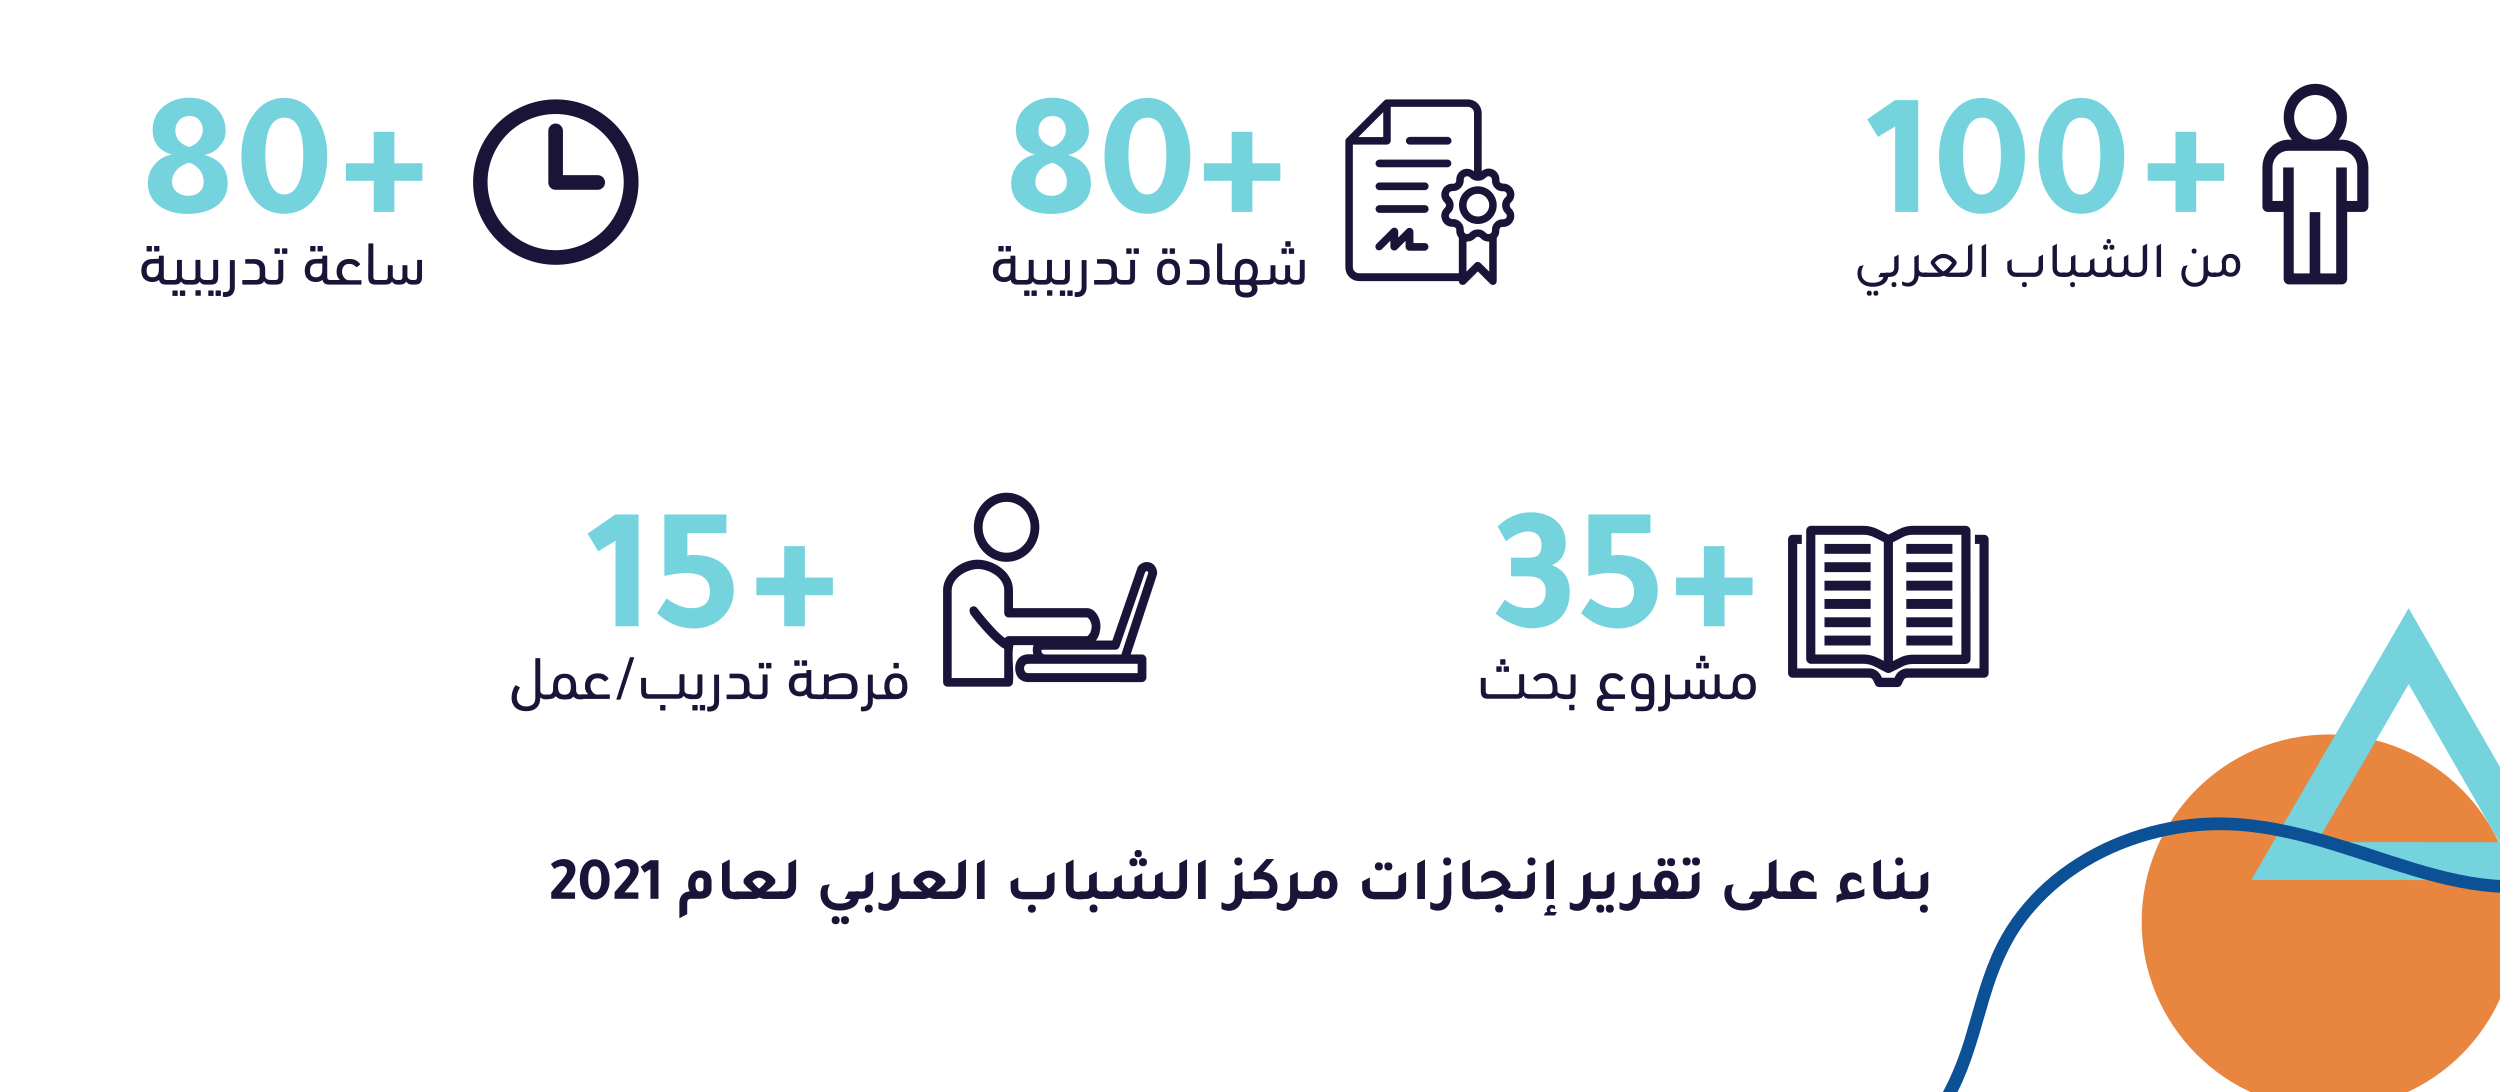 <?xml version="1.0" encoding="utf-8"?>
<!-- Generator: Adobe Illustrator 26.4.1, SVG Export Plug-In . SVG Version: 6.00 Build 0)  -->
<svg version="1.1" id="Layer_1" xmlns="http://www.w3.org/2000/svg" xmlns:xlink="http://www.w3.org/1999/xlink" x="0px" y="0px"
	 viewBox="0 0 1366 596.8" style="enable-background:new 0 0 1366 596.8;" xml:space="preserve">
<style type="text/css">
	.st0{enable-background:new    ;}
	.st1{fill:#75D3DD;}
	.st2{fill:#191538;}
	.st3{fill:#E8853E;}
	.st4{fill:#0C5095;}
</style>
<g class="st0">
	<path class="st1" d="M834.8,314.9h-9.2v-10.2h9.2c2.6,0,4.3-0.4,5.3-1.1c1.5-1.1,2.2-3.1,2.2-5.9c0-2.2-0.6-3.9-1.9-5.3
		c-1.3-1.3-3-2-5.2-2c-3.9,0-8,1.8-12.3,5.4l-4.6-8.1c5.3-5.2,11.4-7.8,18.1-7.8c5.7,0,10.3,1.6,13.9,4.7c3.5,3.1,5.2,7.1,5.2,12
		c0,6-2.5,10.1-7.5,12.2c6.5,2.5,9.7,7.3,9.7,14.5c0,7.5-2.6,13-7.7,16.4c-3.6,2.4-8.1,3.6-13.5,3.6c-3,0-6.3-0.8-10.1-2.4
		s-6.8-3.5-9.2-5.7l5.1-7.6c3.5,3.2,7.9,4.7,13.3,4.7c2.8,0,5-0.8,6.6-2.4s2.4-3.7,2.4-6.4C844.7,317.8,841.4,314.9,834.8,314.9z"/>
	<path class="st1" d="M901.8,291.3h-21.3v12.4c0.8-0.3,1.8-0.5,3.2-0.5c7.1,0,12.6,1.8,16.5,5.3c3.7,3.4,5.6,8.1,5.6,14
		c0,6.2-2.3,11.4-6.9,15.5c-4.1,3.6-9,5.4-14.8,5.4c-7.7,0-14.4-2.8-20.2-8.4l5.2-8c4.7,3.5,9.2,5.3,13.6,5.3c6.8,0,10.1-3,10.1-9.1
		c0-6.8-4.3-10.1-13-10.1c-3,0-7,0.5-11.9,1.6v-33.6h33.9L901.8,291.3L901.8,291.3z"/>
</g>
<g class="st0">
	<path class="st1" d="M931,325.2h-15.2v-9.6H931v-17.2h11.3v17.2h15.3v9.6h-15.3v17H931V325.2z"/>
</g>
<path class="st2" d="M828.5,379.4c0.6,0,1-0.1,1.2-0.4c0.3-0.3,0.4-0.7,0.4-1.4v-8.9c0-0.2,0.1-0.3,0.3-0.3h2.1
	c0.2,0,0.3,0.1,0.3,0.3v8.5c0,0.7,0.3,1.2,0.8,1.6c0.6,0.4,1.3,0.5,2.2,0.5h0.4c0.4,0,0.8,0.1,1,0.3c0.2,0.2,0.3,0.5,0.3,0.9
	c0,0.6-0.1,0.9-0.3,1.1s-0.5,0.2-1,0.2h-0.7c-0.7,0-1.3-0.1-1.9-0.4c-0.5-0.3-0.9-0.7-1.2-1.3c-0.3,0.6-0.7,1-1.3,1.3
	s-1.3,0.4-2.2,0.4H813c-1.4,0-2.4-0.3-3-1s-0.9-1.7-0.9-3.2v-6.9c0-0.2,0.1-0.3,0.3-0.3h2.1c0.2,0,0.3,0.1,0.3,0.3v6.8
	c0,0.7,0.1,1.1,0.4,1.4c0.3,0.3,0.7,0.4,1.2,0.4h15.1L828.5,379.4L828.5,379.4z M817.9,367.1c-0.2,0-0.3-0.1-0.3-0.3v-2.4
	c0-0.2,0.1-0.3,0.3-0.3h2.3c0.2,0,0.3,0.1,0.3,0.3v2.4c0,0.2-0.1,0.3-0.3,0.3H817.9z M820,363.2c-0.2,0-0.3-0.1-0.3-0.3v-2.4
	c0-0.2,0.1-0.3,0.3-0.3h2.3c0.2,0,0.3,0.1,0.3,0.3v2.4c0,0.2-0.1,0.3-0.3,0.3H820z M821.9,367.1c-0.2,0-0.3-0.1-0.3-0.3v-2.4
	c0-0.2,0.1-0.3,0.3-0.3h2.3c0.2,0,0.3,0.1,0.3,0.3v2.4c0,0.2-0.1,0.3-0.3,0.3H821.9z M843.7,370.4c-0.8,0-1.4,0.2-2.1,0.5
	c-0.6,0.3-1.2,0.7-1.7,1.3c-0.1,0.2-0.3,0.2-0.5,0l-1.5-1.2c-0.2-0.2-0.2-0.3-0.1-0.5c0.6-0.8,1.4-1.4,2.3-1.9
	c0.9-0.5,2-0.8,3.4-0.8c1.5,0,2.8,0.2,3.7,0.7c1,0.5,1.7,1.1,2.3,1.9s1,1.7,1.2,2.7s0.3,2.1,0.3,3.1c0,0.2,0,0.4,0,0.6s0,0.4,0,0.5
	c0,0.7,0.3,1.2,0.9,1.5c0.5,0.3,1.2,0.5,2.1,0.5h0.4c0.4,0,0.8,0.1,1,0.3c0.2,0.2,0.3,0.5,0.3,0.9c0,0.6-0.1,0.9-0.3,1.1
	s-0.5,0.2-1,0.2h-0.7c-0.8,0-1.4-0.2-2-0.5s-1-0.8-1.3-1.4c-0.4,0.7-0.9,1.2-1.6,1.5c-0.7,0.3-1.5,0.4-2.5,0.4H836
	c-0.9,0-1.3-0.4-1.3-1.3c0-0.6,0.1-0.9,0.3-1s0.5-0.2,1-0.2h9.4c0.6,0,1.1,0,1.5-0.1s0.7-0.3,0.9-0.5s0.3-0.6,0.4-1
	c0.1-0.4,0.1-0.9,0.1-1.5c0-0.9-0.1-1.7-0.2-2.4c-0.2-0.7-0.4-1.3-0.7-1.9c-0.3-0.5-0.8-0.9-1.4-1.2
	C845.3,370.6,844.6,370.4,843.7,370.4z M854.5,382c-0.4,0-0.8-0.1-1-0.2c-0.2-0.2-0.3-0.5-0.3-0.9c0-0.6,0.1-0.9,0.3-1.1
	s0.5-0.3,1-0.3h2.1c0.6,0,1-0.1,1.2-0.4c0.3-0.3,0.4-0.7,0.4-1.4v-8.9c0-0.2,0.1-0.3,0.3-0.3h2.1c0.2,0,0.3,0.1,0.3,0.3v9
	c0,1.4-0.3,2.5-0.9,3.2c-0.6,0.7-1.6,1-3,1L854.5,382L854.5,382z M857.7,388.1c-0.2,0-0.3-0.1-0.3-0.3v-2.4c0-0.2,0.1-0.3,0.3-0.3
	h2.3c0.2,0,0.3,0.1,0.3,0.3v2.4c0,0.2-0.1,0.3-0.3,0.3H857.7z M887.6,379.4c0.2,0,0.3,0.1,0.3,0.3v1.9c0,0.2-0.1,0.3-0.3,0.3h-10.3
	c-0.7,0-1.2,0.2-1.5,0.6s-0.4,0.8-0.4,1.4c0,0.7,0.2,1.2,0.6,1.6c0.4,0.3,1.1,0.5,2.3,0.5h3.2c0.2,0,0.3,0.1,0.3,0.3v1.9
	c0,0.2-0.1,0.3-0.3,0.3H878c-1.7,0-3-0.4-4-1.1s-1.5-1.9-1.5-3.5c0-0.8,0.1-1.4,0.3-1.9s0.5-1,0.8-1.3c0.3-0.4,0.7-0.6,1.2-0.8
	c0.4-0.2,0.9-0.3,1.3-0.4c-0.5-0.5-1-1.2-1.4-2s-0.6-1.7-0.6-2.9c0-0.7,0.1-1.4,0.3-2.2c0.2-0.8,0.6-1.6,1.1-2.2
	c0.5-0.7,1.3-1.3,2.2-1.7c0.9-0.5,2.1-0.7,3.5-0.7c1.3,0,2.4,0.2,3.4,0.7c0.9,0.5,1.7,1.1,2.3,2c0.1,0.2,0.1,0.3-0.1,0.5l-1.5,1.2
	c-0.2,0.1-0.3,0.1-0.5,0c-1-1.1-2.2-1.7-3.7-1.7c-1.4,0-2.4,0.4-3,1.2c-0.7,0.8-1,1.8-1,3c0,0.8,0.1,1.5,0.4,2.1
	c0.3,0.6,0.6,1,0.9,1.4c0.3,0.4,0.7,0.7,1,0.8c0.4,0.2,0.6,0.3,0.8,0.4L887.6,379.4L887.6,379.4z M894,388.6c-0.2,0-0.3-0.1-0.3-0.3
	v-1.9c0-0.2,0.1-0.3,0.3-0.3h4c0.4,0,0.9,0,1.2-0.1c0.4-0.1,0.7-0.3,1-0.5s0.5-0.6,0.6-1c0.2-0.4,0.2-0.9,0.2-1.5v-1h-3.5
	c-1,0-1.9-0.1-2.6-0.3c-0.8-0.2-1.5-0.6-2-1.1c-0.6-0.5-1-1.2-1.3-2.1s-0.4-1.9-0.4-3.2c0-1.3,0.2-2.4,0.5-3.3s0.8-1.7,1.4-2.3
	c0.6-0.6,1.3-1.1,2-1.4c0.8-0.3,1.6-0.4,2.5-0.4c2,0,3.5,0.6,4.6,1.7s1.7,3,1.7,5.5v7.7c0,1-0.1,1.9-0.4,2.7
	c-0.3,0.7-0.7,1.3-1.2,1.8s-1.1,0.8-1.8,1s-1.5,0.3-2.4,0.3L894,388.6L894,388.6z M897.6,370.4c-1.1,0-2,0.4-2.7,1.3
	c-0.6,0.9-1,2.1-1,3.5c0,1.6,0.3,2.7,0.9,3.2s1.6,0.9,2.8,0.9h3.3V375c0-1.5-0.3-2.6-0.8-3.4C899.7,370.8,898.8,370.4,897.6,370.4z
	 M906.3,388.6c-0.2,0-0.3-0.1-0.3-0.3v-1.9c0-0.2,0.1-0.3,0.3-0.3h0.8c1.8,0,2.7-0.9,2.7-2.8v-14.4c0-0.2,0.1-0.3,0.3-0.3h2.1
	c0.2,0,0.3,0.1,0.3,0.3v8.4c0,0.8,0.3,1.3,0.8,1.7c0.5,0.4,1.3,0.6,2.2,0.6h0.4c0.4,0,0.8,0.1,1,0.3c0.2,0.2,0.3,0.5,0.3,0.9
	c0,0.6-0.1,0.9-0.3,1.1s-0.5,0.2-1,0.2h-0.7c-1.1,0-2-0.4-2.7-1.1v2.2c0,1.8-0.5,3.1-1.4,4.1c-0.9,0.9-2.2,1.4-4,1.4h-0.8
	L906.3,388.6L906.3,388.6z M926.2,382c-0.7,0-1.3-0.1-1.9-0.4c-0.5-0.3-0.9-0.7-1.2-1.3c-0.6,1.1-1.7,1.7-3.4,1.7h-3.6
	c-0.4,0-0.8-0.1-1-0.2c-0.2-0.2-0.3-0.5-0.3-0.9c0-0.6,0.1-0.9,0.3-1.1s0.5-0.3,1-0.3h3.1c0.6,0,1-0.1,1.2-0.4
	c0.3-0.3,0.4-0.7,0.4-1.4v-6c0-0.2,0.1-0.3,0.3-0.3h2.1c0.2,0,0.3,0.1,0.3,0.3v5.5c0,0.8,0.3,1.3,0.8,1.7c0.5,0.4,1.2,0.6,2.1,0.6
	h0.8c0.6,0,1-0.1,1.2-0.4c0.3-0.3,0.4-0.7,0.4-1.4v-6c0-0.2,0.1-0.3,0.3-0.3h2.1c0.2,0,0.3,0.1,0.3,0.3v5.7c0,0.7,0.3,1.2,0.8,1.6
	c0.6,0.4,1.3,0.5,2.2,0.5h0.8c0.6,0,1-0.1,1.2-0.4c0.3-0.3,0.4-0.7,0.4-1.4v-8.9c0-0.2,0.1-0.3,0.3-0.3h2.1c0.2,0,0.3,0.1,0.3,0.3
	v8.4c0,0.8,0.3,1.3,0.8,1.7c0.5,0.4,1.3,0.6,2.2,0.6h0.4c0.4,0,0.8,0.1,1,0.3c0.2,0.2,0.3,0.5,0.3,0.9c0,0.6-0.1,0.9-0.3,1.1
	s-0.5,0.2-1,0.2h-0.7c-0.7,0-1.3-0.1-1.9-0.4c-0.5-0.3-0.9-0.7-1.2-1.3c-0.6,1.1-1.7,1.7-3.4,1.7h-1.6c-0.7,0-1.3-0.1-1.9-0.4
	c-0.5-0.3-0.9-0.7-1.2-1.3c-0.6,1.1-1.7,1.7-3.4,1.7L926.2,382L926.2,382z M927.1,365.2c-0.2,0-0.3-0.1-0.3-0.3v-2.4
	c0-0.2,0.1-0.3,0.3-0.3h2.3c0.2,0,0.3,0.1,0.3,0.3v2.4c0,0.2-0.1,0.3-0.3,0.3H927.1z M929.2,361.3c-0.2,0-0.3-0.1-0.3-0.3v-2.4
	c0-0.2,0.1-0.3,0.3-0.3h2.3c0.2,0,0.3,0.1,0.3,0.3v2.4c0,0.2-0.1,0.3-0.3,0.3H929.2z M931.1,365.2c-0.2,0-0.3-0.1-0.3-0.3v-2.4
	c0-0.2,0.1-0.3,0.3-0.3h2.3c0.2,0,0.3,0.1,0.3,0.3v2.4c0,0.2-0.1,0.3-0.3,0.3H931.1z M953,382.2c-1,0-2-0.1-2.8-0.4s-1.5-0.8-2-1.4
	c-0.5,0.7-1.1,1.2-1.8,1.3c-0.7,0.2-1.4,0.3-2,0.3H943c-0.9,0-1.3-0.4-1.3-1.3c0-0.6,0.1-0.9,0.3-1s0.5-0.2,1-0.2h1.7
	c0.2,0,0.5,0,0.7-0.1s0.5-0.3,0.7-0.5s0.4-0.5,0.5-0.9s0.2-0.9,0.2-1.4c0-0.2,0-0.4,0-0.6s0-0.4,0-0.7c0-2.5,0.6-4.4,1.7-5.5
	c1.1-1.1,2.7-1.7,4.6-1.7c2,0,3.5,0.6,4.6,1.7s1.7,3,1.7,5.5c0,1.3-0.1,2.3-0.4,3.2c-0.3,0.9-0.7,1.6-1.3,2.2c-0.5,0.6-1.2,1-2,1.3
	C954.8,382.1,953.9,382.2,953,382.2z M953,370.4c-1.2,0-2.1,0.4-2.7,1.2c-0.6,0.8-0.8,2-0.8,3.4c0,1.6,0.3,2.8,0.8,3.5
	s1.5,1.1,2.7,1.1s2.1-0.4,2.7-1.1c0.6-0.7,0.8-1.9,0.8-3.5c0-1.5-0.3-2.6-0.8-3.4C955.1,370.8,954.2,370.4,953,370.4z"/>
<g>
	<path class="st2" d="M991.9,292.2h26.4c1.9,0,3.8,0.5,5.6,1.3l5.4,2.7v64.9l-3.2-1.6c-2.4-1.2-5.1-1.9-7.8-1.9h-26.4L991.9,292.2
		L991.9,292.2z M1039.7,293.5c1.7-0.9,3.6-1.3,5.6-1.3h26.4v65.5h-26.4c-2.7,0-5.4,0.6-7.8,1.9l-3.2,1.6v-64.9L1039.7,293.5z
		 M989.6,362.7h28.7c1.9,0,3.8,0.5,5.6,1.3l6.8,3.5h0.1c0.6,0.3,1.4,0.3,2,0h0.1l6.8-3.4c1.7-0.9,3.6-1.3,5.6-1.3h28.7
		c1.5,0,2.7-1.2,2.7-2.7l0,0V290c0-1.5-1.2-2.7-2.7-2.7h-28.7c-2.7,0-5.4,0.6-7.8,1.9l-5.7,2.9l-5.7-2.9c-2.4-1.2-5.1-1.9-7.8-1.9
		h-28.7c-1.5,0-2.7,1.2-2.7,2.7v70C986.9,361.5,988.1,362.7,989.6,362.7"/>
	<path class="st2" d="M1084.1,292.2h-5v5h2.5v68h-39.3c-2.8,0-5.4,1.6-6.7,4.2l-0.4,0.9h-6.9l-0.4-0.9c-1.3-2.6-3.8-4.2-6.7-4.2H982
		v-68h2.5v-5h-5c-1.4,0-2.5,1.1-2.5,2.5v73.1c0,1.4,1.1,2.5,2.5,2.5h41.8c0.9,0,1.8,0.5,2.2,1.4l1.1,2.3c0.4,0.9,1.3,1.4,2.2,1.4h10
		c0.9,0,1.8-0.5,2.2-1.4l1.1-2.3c0.4-0.9,1.3-1.4,2.2-1.4h41.8c1.4,0,2.5-1.1,2.5-2.5v-73.1C1086.6,293.3,1085.5,292.2,1084.1,292.2
		"/>
	<rect x="996.9" y="297.2" class="st2" width="25.2" height="5.4"/>
	<rect x="996.9" y="307.2" class="st2" width="25.2" height="5.4"/>
	<rect x="996.9" y="317.3" class="st2" width="25.2" height="5.4"/>
	<rect x="996.9" y="327.3" class="st2" width="25.2" height="5.4"/>
	<rect x="996.9" y="337.3" class="st2" width="25.2" height="5.4"/>
	<rect x="996.9" y="347.3" class="st2" width="25.2" height="5.4"/>
	<rect x="1041.6" y="297.2" class="st2" width="25.2" height="5.4"/>
	<rect x="1041.6" y="307.2" class="st2" width="25.2" height="5.4"/>
	<rect x="1041.6" y="317.3" class="st2" width="25.2" height="5.4"/>
	<rect x="1041.6" y="327.3" class="st2" width="25.2" height="5.4"/>
	<rect x="1041.6" y="337.3" class="st2" width="25.2" height="5.4"/>
	<rect x="1041.6" y="347.3" class="st2" width="25.2" height="5.4"/>
</g>
<g class="st0">
	<path class="st1" d="M348.9,281.1v61.1h-12.6v-46.7c-0.9,0.6-2.2,1.4-4,2.4c-2.5,1.5-4.3,2.6-5.4,3.4c-0.8-1.4-2.3-3.8-4.2-7
		l-0.6-0.9c-0.5-0.8-0.8-1.4-1.1-1.8c2.1-1.5,5.3-3.7,9.7-6.7c2.3-1.5,4.1-2.8,5.5-3.8H348.9z"/>
	<path class="st1" d="M396.9,291.3h-21.3v12.4c0.8-0.3,1.8-0.5,3.2-0.5c7.1,0,12.6,1.8,16.5,5.3c3.7,3.4,5.6,8.1,5.6,14
		c0,6.2-2.3,11.4-6.9,15.5c-4.1,3.6-9,5.4-14.8,5.4c-7.7,0-14.4-2.8-20.2-8.4l5.2-8c4.7,3.5,9.2,5.3,13.6,5.3c6.8,0,10.1-3,10.1-9.1
		c0-6.8-4.3-10.1-13-10.1c-3,0-7,0.5-11.9,1.6v-33.6h33.9L396.9,291.3L396.9,291.3z"/>
</g>
<g class="st0">
	<path class="st1" d="M428.5,325.2h-15.2v-9.6h15.2v-17.2h11.3v17.2h15.3v9.6h-15.3v17h-11.3V325.2z"/>
</g>
<path class="st2" d="M281.6,374.5c0.1-0.2,0.2-0.2,0.5,0l1.8,1c0.2,0.1,0.2,0.3,0.1,0.4c-0.4,0.6-0.8,1.4-1.1,2.3
	c-0.4,0.9-0.5,1.9-0.5,2.9c0,0.9,0.2,1.7,0.5,2.4c0.3,0.6,0.7,1.1,1.2,1.5s1.1,0.6,1.7,0.8c0.6,0.2,1.2,0.2,1.8,0.2
	c1.4,0,2.6-0.4,3.5-1.1s1.4-1.9,1.4-3.5v-21.5c0-0.2,0.1-0.3,0.3-0.3h2.1c0.2,0,0.3,0.1,0.3,0.3v17.4c0,0.8,0.3,1.3,0.8,1.7
	c0.5,0.4,1.3,0.6,2.2,0.6h0.4c0.4,0,0.8,0.1,1,0.3c0.2,0.2,0.3,0.5,0.3,0.9c0,0.6-0.1,0.9-0.3,1.1c-0.2,0.2-0.5,0.2-1,0.2h-0.7
	c-1.1,0-2-0.4-2.7-1.1v0.4c0,2.3-0.7,4.1-2,5.3c-1.3,1.3-3.3,1.9-5.8,1.9c-1.2,0-2.3-0.2-3.2-0.5c-1-0.3-1.8-0.8-2.5-1.4
	s-1.2-1.4-1.6-2.3s-0.6-1.9-0.6-3.1c0-1.3,0.2-2.6,0.6-3.8C280.5,376.4,281,375.3,281.6,374.5z M308.4,382.2c-1,0-2-0.1-2.8-0.4
	s-1.5-0.8-2-1.4c-0.5,0.7-1.1,1.2-1.8,1.3c-0.7,0.2-1.4,0.3-2,0.3h-1.4c-0.9,0-1.3-0.4-1.3-1.3c0-0.6,0.1-0.9,0.3-1
	c0.2-0.1,0.5-0.2,1-0.2h1.7c0.2,0,0.5,0,0.7-0.1s0.5-0.3,0.7-0.5s0.4-0.5,0.5-0.9s0.2-0.9,0.2-1.4c0-0.2,0-0.4,0-0.6s0-0.4,0-0.7
	c0-2.5,0.6-4.4,1.7-5.5s2.7-1.7,4.6-1.7c2,0,3.5,0.6,4.6,1.7s1.7,3,1.7,5.5c0,0.2,0,0.5,0,0.7s0,0.5,0,0.7c0,1.1,0.2,1.9,0.7,2.3
	c0.4,0.4,0.9,0.6,1.4,0.6h1c0.4,0,0.8,0.1,1,0.3c0.2,0.2,0.3,0.5,0.3,0.9c0,0.6-0.1,0.9-0.3,1.1c-0.2,0.2-0.5,0.2-1,0.2h-0.7
	c-0.3,0-0.6,0-1,0s-0.7-0.1-1-0.2s-0.7-0.3-1-0.5s-0.6-0.5-0.8-0.8c-0.6,0.6-1.2,1.1-2,1.4C310.3,382.1,309.4,382.2,308.4,382.2z
	 M308.4,370.4c-1.2,0-2.1,0.4-2.7,1.2c-0.6,0.8-0.8,2-0.8,3.4c0,1.6,0.3,2.8,0.8,3.5c0.6,0.7,1.5,1.1,2.7,1.1s2.1-0.4,2.7-1.1
	s0.8-1.9,0.8-3.5c0-1.5-0.3-2.6-0.8-3.4C310.5,370.8,309.6,370.4,308.4,370.4z M332.9,379.4c0.2,0,0.3,0.1,0.3,0.3v1.9
	c0,0.2-0.1,0.3-0.3,0.3h-15.3c-0.9,0-1.3-0.4-1.3-1.3c0-0.6,0.1-0.9,0.3-1c0.2-0.1,0.5-0.2,1-0.2h3.8c-0.5-0.5-1-1.1-1.3-1.9
	c-0.4-0.8-0.5-1.7-0.5-2.8c0-0.7,0.1-1.4,0.3-2.2c0.2-0.8,0.6-1.6,1.1-2.2c0.5-0.7,1.3-1.3,2.2-1.7c0.9-0.5,2.1-0.7,3.5-0.7
	c1.3,0,2.4,0.2,3.4,0.7c0.9,0.5,1.7,1.1,2.3,2c0.1,0.2,0.1,0.3-0.1,0.5l-1.5,1.2c-0.2,0.1-0.3,0.1-0.5,0c-1-1.1-2.2-1.7-3.7-1.7
	c-1.4,0-2.4,0.4-3,1.2c-0.7,0.8-1,1.8-1,3c0,0.8,0.1,1.5,0.4,2.1s0.6,1,0.9,1.4s0.7,0.7,1,0.8c0.4,0.2,0.6,0.3,0.8,0.4L332.9,379.4
	L332.9,379.4z M344.1,359.4c0.1-0.2,0.2-0.3,0.4-0.3h1.8c0.2,0,0.3,0.1,0.2,0.3l-7.4,22.6c-0.1,0.2-0.2,0.3-0.4,0.3H337
	c-0.2,0-0.3-0.1-0.2-0.3L344.1,359.4z M369.7,379.4c0.6,0,1-0.1,1.2-0.4c0.3-0.3,0.4-0.7,0.4-1.4v-8.9c0-0.2,0.1-0.3,0.3-0.3h2.1
	c0.2,0,0.3,0.1,0.3,0.3v8.5c0,0.7,0.3,1.2,0.8,1.6c0.6,0.4,1.3,0.5,2.2,0.5h0.4c0.4,0,0.8,0.1,1,0.3c0.2,0.2,0.3,0.5,0.3,0.9
	c0,0.6-0.1,0.9-0.3,1.1c-0.2,0.2-0.5,0.2-1,0.2h-0.7c-0.7,0-1.3-0.1-1.9-0.4c-0.5-0.3-0.9-0.7-1.2-1.3c-0.3,0.6-0.7,1-1.3,1.3
	c-0.6,0.3-1.3,0.4-2.2,0.4h-15.9c-1.4,0-2.4-0.3-3-1s-0.9-1.7-0.9-3.2v-6.9c0-0.2,0.1-0.3,0.3-0.3h2.1c0.2,0,0.3,0.1,0.3,0.3v6.8
	c0,0.7,0.1,1.1,0.4,1.4s0.7,0.4,1.2,0.4h15.1L369.7,379.4L369.7,379.4z M361,388.2c-0.2,0-0.3-0.1-0.3-0.3v-2.4
	c0-0.2,0.1-0.3,0.3-0.3h2.3c0.2,0,0.3,0.1,0.3,0.3v2.4c0,0.2-0.1,0.3-0.3,0.3H361z M377.2,382c-0.4,0-0.8-0.1-1-0.2
	c-0.2-0.2-0.3-0.5-0.3-0.9c0-0.6,0.1-0.9,0.3-1.1c0.2-0.2,0.5-0.3,1-0.3h2.3c0.6,0,1-0.1,1.2-0.4c0.3-0.3,0.4-0.7,0.4-1.4v-8.9
	c0-0.2,0.1-0.3,0.3-0.3h2.1c0.2,0,0.3,0.1,0.3,0.3v9c0,1.4-0.3,2.5-0.9,3.2s-1.6,1-3,1L377.2,382L377.2,382z M378.6,388.2
	c-0.2,0-0.3-0.1-0.3-0.3v-2.4c0-0.2,0.1-0.3,0.3-0.3h2.3c0.2,0,0.3,0.1,0.3,0.3v2.4c0,0.2-0.1,0.3-0.3,0.3H378.6z M382.7,388.2
	c-0.2,0-0.3-0.1-0.3-0.3v-2.4c0-0.2,0.1-0.3,0.3-0.3h2.3c0.2,0,0.3,0.1,0.3,0.3v2.4c0,0.2-0.1,0.3-0.3,0.3H382.7z M386.7,388.6
	c-0.2,0-0.3-0.1-0.3-0.3v-1.9c0-0.2,0.1-0.3,0.3-0.3h0.8c1.8,0,2.7-0.9,2.7-2.8v-14.4c0-0.2,0.1-0.3,0.3-0.3h2.1
	c0.2,0,0.3,0.1,0.3,0.3v14.4c0,1.8-0.5,3.1-1.4,4.1c-0.9,0.9-2.2,1.4-4,1.4h-0.8V388.6z M409.5,377.2c0,0.8,0.3,1.3,0.8,1.7
	c0.5,0.4,1.3,0.6,2.2,0.6h0.4c0.4,0,0.8,0.1,1,0.3c0.2,0.2,0.3,0.5,0.3,0.9c0,0.6-0.1,0.9-0.3,1.1c-0.2,0.2-0.5,0.2-1,0.2h-0.7
	c-0.8,0-1.4-0.2-2-0.5s-1-0.8-1.3-1.4c-0.4,0.7-0.9,1.2-1.6,1.5s-1.5,0.4-2.6,0.4h-7.4c-0.2,0-0.3-0.1-0.3-0.3v-1.9
	c0-0.2,0.1-0.3,0.3-0.3h6.3c0.6,0,1.1,0,1.5-0.1s0.7-0.3,0.9-0.5c0.2-0.2,0.3-0.5,0.4-0.9s0.1-0.9,0.1-1.4v-2.7
	c0-2.2-1.3-3.3-3.8-3.3h-3.8c-0.2,0-0.3-0.1-0.3-0.3v-1.9c0-0.2,0.1-0.3,0.3-0.3h4.9c1.7,0,3.1,0.5,4.1,1.4c1.1,1,1.6,2.4,1.6,4.5
	V377.2z M412.8,382c-0.4,0-0.8-0.1-1-0.2c-0.2-0.2-0.3-0.5-0.3-0.9c0-0.6,0.1-0.9,0.3-1.1c0.2-0.2,0.5-0.3,1-0.3h2.3
	c0.6,0,1-0.1,1.2-0.4c0.3-0.3,0.4-0.7,0.4-1.4v-8.9c0-0.2,0.1-0.3,0.3-0.3h2.1c0.2,0,0.3,0.1,0.3,0.3v9c0,1.4-0.3,2.5-0.9,3.2
	s-1.6,1-3,1L412.8,382L412.8,382z M414.9,365.2c-0.2,0-0.3-0.1-0.3-0.3v-2.4c0-0.2,0.1-0.3,0.3-0.3h2.3c0.2,0,0.3,0.1,0.3,0.3v2.4
	c0,0.2-0.1,0.3-0.3,0.3H414.9z M418.9,365.2c-0.2,0-0.3-0.1-0.3-0.3v-2.4c0-0.2,0.1-0.3,0.3-0.3h2.3c0.2,0,0.3,0.1,0.3,0.3v2.4
	c0,0.2-0.1,0.3-0.3,0.3H418.9z M440.6,367.8v-1.4c0-0.2,0.1-0.3,0.3-0.3h2.1c0.2,0,0.3,0.1,0.3,0.3v11.2c0,0.7,0.1,1.1,0.4,1.4
	s0.7,0.4,1.2,0.4h1.5c0.9,0,1.3,0.4,1.3,1.3c0,0.6-0.1,0.9-0.3,1c-0.2,0.1-0.5,0.2-1,0.2h-2c-1.1,0-1.9-0.2-2.5-0.6s-1-1.1-1.2-2
	c-0.4,0.4-1,0.7-1.6,0.9c-0.6,0.2-1.3,0.3-2,0.3c-0.9,0-1.7-0.1-2.4-0.4c-0.7-0.2-1.4-0.6-1.9-1.1s-1-1.1-1.3-1.9s-0.5-1.7-0.5-2.7
	c0-1.2,0.2-2.3,0.5-3.1c0.4-0.8,0.8-1.5,1.4-2s1.2-0.9,2-1.1s1.6-0.3,2.4-0.3L440.6,367.8L440.6,367.8z M437.2,377.9
	c1.3,0,2.1-0.4,2.7-1.1c0.5-0.7,0.8-1.8,0.8-3.1v-3.3h-3.2c-1,0-1.9,0.3-2.5,0.9c-0.7,0.6-1,1.6-1,3.2c0,1.1,0.3,2,0.9,2.6
	C435.3,377.7,436.1,377.9,437.2,377.9z M434.3,363.8c-0.2,0-0.3-0.1-0.3-0.3v-2.4c0-0.2,0.1-0.3,0.3-0.3h2.3c0.2,0,0.3,0.1,0.3,0.3
	v2.4c0,0.2-0.1,0.3-0.3,0.3H434.3z M438.4,363.8c-0.2,0-0.3-0.1-0.3-0.3v-2.4c0-0.2,0.1-0.3,0.3-0.3h2.3c0.2,0,0.3,0.1,0.3,0.3v2.4
	c0,0.2-0.1,0.3-0.3,0.3H438.4z M446.5,382c-0.4,0-0.8-0.1-1-0.2c-0.2-0.2-0.3-0.5-0.3-0.9c0-0.6,0.1-0.9,0.3-1.1
	c0.2-0.2,0.5-0.3,1-0.3h2.1c0.6,0,1-0.1,1.2-0.4c0.3-0.3,0.4-0.7,0.4-1.4v-8.9c0-0.2,0.1-0.3,0.3-0.3h2.1c0.2,0,0.3,0.1,0.3,0.3v1.1
	c1.1-0.6,2.3-1.1,3.6-1.5c1.3-0.4,2.7-0.6,4.1-0.6c1.5,0,2.8,0.2,3.9,0.6c1,0.4,1.8,1,2.4,1.7s1,1.6,1.3,2.5c0.2,1,0.4,2,0.4,3
	c0,1.2-0.1,2.2-0.3,3c-0.2,0.8-0.5,1.5-0.9,2s-0.9,0.9-1.6,1.1c-0.6,0.2-1.4,0.3-2.3,0.3h-11.2c-0.5,0-0.9-0.1-1.1-0.4
	c-0.6,0.3-1.3,0.4-2.2,0.4L446.5,382L446.5,382z M460.4,370.4c-0.7,0-1.3,0.1-2,0.2s-1.4,0.3-2,0.5c-0.7,0.2-1.3,0.4-1.9,0.7
	c-0.6,0.2-1.1,0.5-1.6,0.7v5.3c0,0.6-0.1,1.1-0.2,1.6h9.8c0.6,0,1.1-0.1,1.5-0.2s0.7-0.3,0.9-0.6c0.2-0.3,0.4-0.7,0.4-1.2
	c0.1-0.5,0.1-1.1,0.1-1.9s-0.1-1.5-0.2-2.2c-0.2-0.6-0.4-1.2-0.8-1.6s-0.9-0.8-1.6-1S461.4,370.4,460.4,370.4z M470.7,388.6
	c-0.2,0-0.3-0.1-0.3-0.3v-1.9c0-0.2,0.1-0.3,0.3-0.3h0.8c1.8,0,2.7-0.9,2.7-2.8v-14.4c0-0.2,0.1-0.3,0.3-0.3h2.1
	c0.2,0,0.3,0.1,0.3,0.3v8.4c0,0.8,0.3,1.3,0.8,1.7c0.5,0.4,1.3,0.6,2.2,0.6h0.4c0.4,0,0.8,0.1,1,0.3c0.2,0.2,0.3,0.5,0.3,0.9
	c0,0.6-0.1,0.9-0.3,1.1c-0.2,0.2-0.5,0.2-1,0.2h-0.7c-1.1,0-2-0.4-2.7-1.1v2.2c0,1.8-0.5,3.1-1.4,4.1c-0.9,0.9-2.2,1.4-4,1.4h-0.8
	L470.7,388.6L470.7,388.6z M480.5,382c-0.5,0-0.8-0.1-1-0.2c-0.2-0.2-0.3-0.5-0.3-1.1c0-0.4,0.1-0.8,0.3-0.9c0.2-0.2,0.6-0.3,1-0.3
	h3.7c-0.6-1.1-1-2.5-1-4.3c0-1.3,0.2-2.3,0.5-3.3c0.3-0.9,0.8-1.7,1.3-2.3c0.6-0.6,1.2-1,2-1.3s1.6-0.4,2.5-0.4c2,0,3.5,0.6,4.6,1.7
	s1.7,3,1.7,5.5c0,1.3-0.1,2.3-0.4,3.2c-0.3,0.9-0.7,1.6-1.3,2.1c-0.5,0.5-1.2,0.9-2,1.2c-0.8,0.3-1.7,0.4-2.6,0.4L480.5,382
	L480.5,382z M489.6,370.4c-1.2,0-2.1,0.4-2.7,1.2c-0.6,0.8-0.9,1.9-0.9,3.2c0,1.6,0.3,2.8,0.8,3.5c0.6,0.7,1.5,1,2.7,1
	s2.1-0.3,2.7-1s0.8-1.8,0.8-3.4c0-1.5-0.3-2.6-0.8-3.4C491.8,370.8,490.9,370.4,489.6,370.4z M488.5,365.2c-0.2,0-0.3-0.1-0.3-0.3
	v-2.4c0-0.2,0.1-0.3,0.3-0.3h2.3c0.2,0,0.3,0.1,0.3,0.3v2.4c0,0.2-0.1,0.3-0.3,0.3H488.5z"/>
<g>
	<path class="st2" d="M561.9,362.7h52.8h6.9v5.1h-59.7c-1.8,0-2.1-1.1-2.4-2.5C559.6,363.3,560.7,362.7,561.9,362.7 M626.9,312.1
		c0.2,0.1,0.4,0.3,0.5,0.9l-14.7,44.6h-41.3c-1.3,0-1.6-0.3-1.9-0.7c-0.3-0.3-0.5-1-0.5-1.8c0.3,0,0.9-0.1,2.4-0.1h38.1
		c1,0,1.9-0.7,2.2-1.7l14.1-40.9C626.2,312.2,626.6,312,626.9,312.1 M534.4,310.9c6.1,0.1,14.2,4.7,14.3,11.4v12.6
		c0,1.3,1.1,2.5,2.4,2.5h43c1.5,1,2.4,3.1,2.4,5.1c-0.2,2.1-0.7,3.8-2.4,5.1h-43c-0.8,0-1.5,0.4-2,1.1c-2.3-1.7-4.6-4-6.3-5.9
		c-3.6-3.9-7.2-8.3-8.9-10.6c-1.2-1.2-2.1-1.1-3.3-0.5c-1.2,1-0.9,2.4-0.5,3.6c1.9,2.7,5.5,7.1,9.3,11.2c3,3,5.8,6.1,9.3,8v16H520
		v-48C520.2,315.8,528.1,311,534.4,310.9 M534.4,305.8c-9.3-0.1-18.9,7.6-19.1,16.4v50.5c0,1.3,1.1,2.5,2.4,2.5h33.4
		c1.3,0,2.4-1.2,2.4-2.5c0.6-6.6-0.9-13.8,0.2-20.2h11.1c-0.4,0.9-0.5,1.7-0.5,2.5s0.1,1.7,0.3,2.5h-2.7c-2.3,0-4.3,0.9-5.6,2.5
		c-1.2,1.5-1.6,3.4-1.6,5.1s0.4,3.6,1.6,5.1c1.2,1.5,3.2,2.5,5.6,2.5H624c1.2,0,2.4-1.2,2.4-2.5v-10.1c0-1.3-1.1-2.5-2.4-2.5h-6.2
		l14.3-43.4c0.1-0.3,0.1-0.5,0.2-0.8c0-2.7-1.5-5.2-3.7-6c-2.6-0.8-4.7,0-6.4,1.7c-0.2,0.3-0.4,0.6-0.6,0.9l-13.8,40h-9.1
		c1.9-1.9,2.5-5.3,2.6-7.6c0.1-5-3-10-7.2-10.1h-40.6v-10.1C553.3,312.2,542.8,306,534.4,305.8 M550,274.2c7.3,0,13.1,6.2,13.1,13.9
		c0,7.7-5.9,13.9-13.1,13.9c-7.3,0-13.1-6.2-13.1-13.9C536.9,280.4,542.7,274.2,550,274.2 M550,269.2c-9.9,0-17.9,8.5-17.9,18.9
		s8,18.9,17.9,18.9s17.9-8.5,17.9-18.9S559.8,269.2,550,269.2"/>
</g>
<g class="st0">
	<path class="st1" d="M1048.1,54.7v61.1h-12.6V69.1c-0.9,0.6-2.2,1.4-4,2.4c-2.5,1.5-4.3,2.6-5.4,3.4c-0.8-1.4-2.3-3.8-4.2-7
		l-0.6-0.9c-0.5-0.8-0.8-1.4-1.1-1.8c2.1-1.5,5.3-3.7,9.7-6.7c2.3-1.5,4.1-2.8,5.5-3.8C1035.4,54.7,1048.1,54.7,1048.1,54.7z"/>
	<path class="st1" d="M1082.8,53.5c7.5,0,13.4,3.6,17.9,10.7c3.8,5.9,5.7,13,5.7,21.1c0,9.8-2.4,17.7-7.2,23.6
		c-4.2,5.3-9.7,7.9-16.4,7.9c-7.7,0-13.6-3.4-17.9-10.2c-3.6-5.7-5.4-12.8-5.4-21.3c0-9.5,2.4-17.3,7.1-23.4
		C1070.9,56.3,1076.3,53.5,1082.8,53.5z M1083,64.3c-6.9,0-10.4,6.8-10.4,20.5c0,6.9,1,12.3,3,16.2c1.8,3.5,4.2,5.3,7.1,5.3
		c3.3,0,5.9-1.9,7.8-5.7c1.9-3.8,2.8-9.1,2.8-15.8C1093.3,71.2,1089.9,64.3,1083,64.3z"/>
	<path class="st1" d="M1137.1,53.5c7.5,0,13.4,3.6,17.9,10.7c3.8,5.9,5.7,13,5.7,21.1c0,9.8-2.4,17.7-7.2,23.6
		c-4.2,5.3-9.7,7.9-16.4,7.9c-7.7,0-13.6-3.4-17.9-10.2c-3.6-5.7-5.4-12.8-5.4-21.3c0-9.5,2.4-17.3,7.1-23.4
		C1125.2,56.3,1130.6,53.5,1137.1,53.5z M1137.3,64.3c-6.9,0-10.4,6.8-10.4,20.5c0,6.9,1,12.3,3,16.2c1.8,3.5,4.2,5.3,7.1,5.3
		c3.3,0,5.9-1.9,7.8-5.7c1.9-3.8,2.8-9.1,2.8-15.8C1147.7,71.2,1144.2,64.3,1137.3,64.3z"/>
</g>
<g class="st0">
	<path class="st1" d="M1188.7,98.8h-15.2v-9.6h15.2V72h11.3v17.2h15.3v9.6H1200v17h-11.3V98.8z"/>
</g>
<path class="st2" d="M1288.1,109.8h-5.8V91.5h-5.8v57.9h-8.7v-33.5h-5.8v33.5h-8.7V91.5h-5.8v18.3h-5.8V91.5c0-5,3.9-9.1,8.7-9.1
	h28.9c4.8,0,8.7,4.1,8.7,9.1v18.3H1288.1z M1253.5,64.1c0-6.7,5.2-12.2,11.6-12.2s11.6,5.5,11.6,12.2s-5.2,12.2-11.6,12.2
	C1258.6,76.3,1253.5,70.8,1253.5,64.1 M1279.5,76.3h-1.6c2.8-3.2,4.5-7.5,4.5-12.2c0-10.1-7.8-18.3-17.3-18.3
	c-9.6,0-17.3,8.2-17.3,18.3c0,4.7,1.7,8.9,4.5,12.2h-1.6c-8,0-14.5,6.8-14.5,15.2v21.3c0,1.7,1.3,3,2.9,3h8.7v36.6
	c0,1.7,1.3,3,2.9,3h28.9c1.6,0,2.9-1.4,2.9-3v-36.6h8.7c1.6,0,2.9-1.4,2.9-3V91.5C1293.9,83.1,1287.4,76.3,1279.5,76.3"/>
<g class="st0">
	<path class="st1" d="M111.8,84.7c8.4,2.3,12.6,7.5,12.6,15.6c0,5.6-2.4,9.9-7.1,12.9c-3.9,2.4-8.8,3.7-14.6,3.7
		c-6.8,0-12.2-1.6-16.2-4.8c-3.8-3-5.7-6.9-5.7-11.9c0-4.6,1.6-8.5,4.9-11.6c2.4-2.3,5.2-3.7,8.2-4.1c-7-2.1-10.5-6.6-10.5-13.4
		c0-5.8,2.3-10.3,6.8-13.6c3.6-2.7,8-4.1,13.2-4.1c5.9,0,10.8,1.8,14.6,5.4c3.5,3.4,5.3,7.7,5.3,12.9c0,3-1.1,5.7-3.2,8.1
		C117.9,82.4,115.2,83.9,111.8,84.7z M103.5,88.9c-2.9,0.7-5.2,2-6.9,3.9c-1.7,1.9-2.6,4.1-2.6,6.5c0,2.3,0.8,4.1,2.5,5.5
		s3.8,2.2,6.4,2.2c2.4,0,4.5-0.7,6-2.1c1.6-1.4,2.4-3.2,2.4-5.4c0-2.4-0.7-4.7-2.2-6.7C107.6,91,105.8,89.7,103.5,88.9z M103.3,80.3
		c2.2-0.6,4-1.8,5.4-3.6c1.4-1.8,2.1-3.7,2.1-5.6c0-2.3-0.7-4.2-2-5.6s-3-2.1-5.1-2.1c-2.4,0-4.3,0.7-5.7,2.2s-2.2,3.4-2.2,5.7
		C95.8,75.6,98.3,78.6,103.3,80.3z"/>
	<path class="st1" d="M155.2,53.5c7.5,0,13.4,3.6,17.9,10.7c3.8,5.9,5.7,13,5.7,21.1c0,9.8-2.4,17.7-7.2,23.6
		c-4.2,5.3-9.7,7.9-16.4,7.9c-7.7,0-13.6-3.4-17.9-10.2c-3.6-5.7-5.4-12.8-5.4-21.3c0-9.5,2.4-17.3,7.1-23.4
		C143.3,56.3,148.7,53.5,155.2,53.5z M155.4,64.3c-6.9,0-10.4,6.8-10.4,20.5c0,6.9,1,12.3,3,16.2c1.8,3.5,4.2,5.3,7.1,5.3
		c3.3,0,5.9-1.9,7.8-5.7c1.9-3.8,2.8-9.1,2.8-15.8C165.7,71.2,162.2,64.3,155.4,64.3z"/>
</g>
<g class="st0">
	<path class="st1" d="M204.2,98.8H189v-9.6h15.2V72h11.3v17.2h15.3v9.6h-15.3v17h-11.3V98.8z"/>
</g>
<path class="st2" d="M86.8,141.4V140c0-0.2,0.1-0.3,0.3-0.3h2.1c0.2,0,0.3,0.1,0.3,0.3v11.2c0,0.7,0.1,1.1,0.4,1.4
	c0.3,0.3,0.7,0.4,1.2,0.4h1.5c0.9,0,1.3,0.4,1.3,1.3c0,0.6-0.1,0.9-0.3,1c-0.2,0.1-0.5,0.2-1,0.2h-2c-1.1,0-1.9-0.2-2.5-0.6
	c-0.6-0.4-1-1.1-1.2-2c-0.4,0.4-1,0.7-1.6,0.9s-1.3,0.3-2,0.3c-0.9,0-1.7-0.1-2.4-0.4c-0.7-0.2-1.4-0.6-1.9-1.1s-1-1.1-1.3-1.9
	c-0.3-0.8-0.5-1.7-0.5-2.7c0-1.2,0.2-2.3,0.5-3.1c0.4-0.8,0.8-1.5,1.4-2s1.2-0.9,2-1.1c0.8-0.2,1.6-0.3,2.4-0.3L86.8,141.4
	L86.8,141.4z M83.3,151.5c1.3,0,2.1-0.4,2.7-1.1c0.5-0.7,0.8-1.8,0.8-3.1V144h-3.2c-1,0-1.9,0.3-2.5,0.9c-0.7,0.6-1,1.6-1,3.2
	c0,1.1,0.3,2,0.9,2.6C81.4,151.2,82.3,151.5,83.3,151.5z M80.4,137.4c-0.2,0-0.3-0.1-0.3-0.3v-2.4c0-0.2,0.1-0.3,0.3-0.3h2.3
	c0.2,0,0.3,0.1,0.3,0.3v2.4c0,0.2-0.1,0.3-0.3,0.3H80.4z M84.5,137.4c-0.2,0-0.3-0.1-0.3-0.3v-2.4c0-0.2,0.1-0.3,0.3-0.3h2.3
	c0.2,0,0.3,0.1,0.3,0.3v2.4c0,0.2-0.1,0.3-0.3,0.3H84.5z M92.8,155.5c-0.4,0-0.8-0.1-1-0.2c-0.2-0.2-0.3-0.5-0.3-0.9
	c0-0.6,0.1-0.9,0.3-1.1c0.2-0.2,0.5-0.3,1-0.3h2.3c0.6,0,1-0.1,1.2-0.4c0.3-0.3,0.4-0.7,0.4-1.4v-8.9c0-0.2,0.1-0.3,0.3-0.3h2.1
	c0.2,0,0.3,0.1,0.3,0.3v8.4c0,0.8,0.3,1.3,0.8,1.7s1.3,0.6,2.2,0.6h0.4c0.4,0,0.8,0.1,1,0.3s0.3,0.5,0.3,0.9c0,0.6-0.1,0.9-0.3,1.1
	c-0.2,0.2-0.5,0.2-1,0.2h-0.7c-0.7,0-1.3-0.1-1.9-0.4c-0.5-0.3-0.9-0.7-1.2-1.3c-0.6,1.1-1.7,1.7-3.4,1.7L92.8,155.5L92.8,155.5z
	 M94.5,161.7c-0.2,0-0.3-0.1-0.3-0.3V159c0-0.2,0.1-0.3,0.3-0.3h2.3c0.2,0,0.3,0.1,0.3,0.3v2.4c0,0.2-0.1,0.3-0.3,0.3H94.5z
	 M98.6,161.7c-0.2,0-0.3-0.1-0.3-0.3V159c0-0.2,0.1-0.3,0.3-0.3h2.3c0.2,0,0.3,0.1,0.3,0.3v2.4c0,0.2-0.1,0.3-0.3,0.3H98.6z
	 M103.1,155.5c-0.4,0-0.8-0.1-1-0.2c-0.2-0.2-0.3-0.5-0.3-0.9c0-0.6,0.1-0.9,0.3-1.1c0.2-0.2,0.5-0.3,1-0.3h2.1c0.6,0,1-0.1,1.2-0.4
	c0.3-0.3,0.4-0.7,0.4-1.4v-8.9c0-0.2,0.1-0.3,0.3-0.3h2.1c0.2,0,0.3,0.1,0.3,0.3v8.4c0,0.8,0.3,1.3,0.8,1.7s1.3,0.6,2.2,0.6h0.4
	c0.4,0,0.8,0.1,1,0.3s0.3,0.5,0.3,0.9c0,0.6-0.1,0.9-0.3,1.1c-0.2,0.2-0.5,0.2-1,0.2h-0.7c-0.7,0-1.3-0.1-1.9-0.4
	c-0.5-0.3-0.9-0.7-1.2-1.3c-0.6,1.1-1.7,1.7-3.4,1.7L103.1,155.5L103.1,155.5z M107.1,161.6c-0.2,0-0.3-0.1-0.3-0.3v-2.4
	c0-0.2,0.1-0.3,0.3-0.3h2.3c0.2,0,0.3,0.1,0.3,0.3v2.4c0,0.2-0.1,0.3-0.3,0.3H107.1z M112.6,155.5c-0.4,0-0.8-0.1-1-0.2
	c-0.2-0.2-0.3-0.5-0.3-0.9c0-0.6,0.1-0.9,0.3-1.1c0.2-0.2,0.5-0.3,1-0.3h2.3c0.6,0,1-0.1,1.2-0.4c0.3-0.3,0.4-0.7,0.4-1.4v-8.9
	c0-0.2,0.1-0.3,0.3-0.3h2.1c0.2,0,0.3,0.1,0.3,0.3v9c0,1.4-0.3,2.5-0.9,3.2s-1.6,1-3,1L112.6,155.5L112.6,155.5z M114.1,161.7
	c-0.2,0-0.3-0.1-0.3-0.3V159c0-0.2,0.1-0.3,0.3-0.3h2.3c0.2,0,0.3,0.1,0.3,0.3v2.4c0,0.2-0.1,0.3-0.3,0.3H114.1z M118.1,161.7
	c-0.2,0-0.3-0.1-0.3-0.3V159c0-0.2,0.1-0.3,0.3-0.3h2.3c0.2,0,0.3,0.1,0.3,0.3v2.4c0,0.2-0.1,0.3-0.3,0.3H118.1z M122.1,162.1
	c-0.2,0-0.3-0.1-0.3-0.3v-1.9c0-0.2,0.1-0.3,0.3-0.3h0.8c1.8,0,2.7-0.9,2.7-2.8v-14.4c0-0.2,0.1-0.3,0.3-0.3h2.1
	c0.2,0,0.3,0.1,0.3,0.3v14.4c0,1.8-0.5,3.1-1.4,4.1c-0.9,0.9-2.2,1.4-4,1.4h-0.8V162.1z M144.9,150.7c0,0.8,0.3,1.3,0.8,1.7
	s1.3,0.6,2.2,0.6h0.4c0.4,0,0.8,0.1,1,0.3s0.3,0.5,0.3,0.9c0,0.6-0.1,0.9-0.3,1.1c-0.2,0.2-0.5,0.2-1,0.2h-0.7c-0.8,0-1.4-0.2-2-0.5
	s-1-0.8-1.3-1.4c-0.4,0.7-0.9,1.2-1.6,1.5c-0.7,0.3-1.5,0.4-2.6,0.4h-7.4c-0.2,0-0.3-0.1-0.3-0.3v-1.9c0-0.2,0.1-0.3,0.3-0.3h6.3
	c0.6,0,1.1,0,1.5-0.1s0.7-0.3,0.9-0.5s0.3-0.5,0.4-0.9c0.1-0.4,0.1-0.9,0.1-1.4v-2.7c0-2.2-1.3-3.3-3.8-3.3h-3.8
	c-0.2,0-0.3-0.1-0.3-0.3v-1.9c0-0.2,0.1-0.3,0.3-0.3h4.9c1.7,0,3.1,0.5,4.1,1.4c1.1,1,1.6,2.4,1.6,4.5L144.9,150.7L144.9,150.7z
	 M148.2,155.5c-0.4,0-0.8-0.1-1-0.2c-0.2-0.2-0.3-0.5-0.3-0.9c0-0.6,0.1-0.9,0.3-1.1c0.2-0.2,0.5-0.3,1-0.3h2.3c0.6,0,1-0.1,1.2-0.4
	c0.3-0.3,0.4-0.7,0.4-1.4v-8.9c0-0.2,0.1-0.3,0.3-0.3h2.1c0.2,0,0.3,0.1,0.3,0.3v9c0,1.4-0.3,2.5-0.9,3.2c-0.6,0.7-1.6,1-3,1
	L148.2,155.5L148.2,155.5z M150.3,138.7c-0.2,0-0.3-0.1-0.3-0.3V136c0-0.2,0.1-0.3,0.3-0.3h2.3c0.2,0,0.3,0.1,0.3,0.3v2.4
	c0,0.2-0.1,0.3-0.3,0.3H150.3z M154.4,138.7c-0.2,0-0.3-0.1-0.3-0.3V136c0-0.2,0.1-0.3,0.3-0.3h2.3c0.2,0,0.3,0.1,0.3,0.3v2.4
	c0,0.2-0.1,0.3-0.3,0.3H154.4z M176.1,141.4V140c0-0.2,0.1-0.3,0.3-0.3h2.1c0.2,0,0.3,0.1,0.3,0.3v11.2c0,0.7,0.1,1.1,0.4,1.4
	c0.3,0.3,0.7,0.4,1.2,0.4h1.5c0.9,0,1.3,0.4,1.3,1.3c0,0.6-0.1,0.9-0.3,1s-0.5,0.2-1,0.2h-2c-1.1,0-1.9-0.2-2.5-0.6
	c-0.6-0.4-1-1.1-1.2-2c-0.4,0.4-1,0.7-1.6,0.9s-1.3,0.3-2,0.3c-0.9,0-1.7-0.1-2.4-0.4c-0.7-0.2-1.4-0.6-1.9-1.1s-1-1.1-1.3-1.9
	c-0.3-0.8-0.5-1.7-0.5-2.7c0-1.2,0.2-2.3,0.5-3.1c0.4-0.8,0.8-1.5,1.4-2c0.6-0.5,1.2-0.9,2-1.1c0.8-0.2,1.6-0.3,2.4-0.3L176.1,141.4
	L176.1,141.4z M172.6,151.5c1.3,0,2.1-0.4,2.7-1.1c0.5-0.7,0.8-1.8,0.8-3.1V144h-3.2c-1,0-1.9,0.3-2.5,0.9c-0.7,0.6-1,1.6-1,3.2
	c0,1.1,0.3,2,0.9,2.6C170.8,151.2,171.6,151.5,172.6,151.5z M169.8,137.4c-0.2,0-0.3-0.1-0.3-0.3v-2.4c0-0.2,0.1-0.3,0.3-0.3h2.3
	c0.2,0,0.3,0.1,0.3,0.3v2.4c0,0.2-0.1,0.3-0.3,0.3H169.8z M173.8,137.4c-0.2,0-0.3-0.1-0.3-0.3v-2.4c0-0.2,0.1-0.3,0.3-0.3h2.3
	c0.2,0,0.3,0.1,0.3,0.3v2.4c0,0.2-0.1,0.3-0.3,0.3H173.8z M197.2,153c0.2,0,0.3,0.1,0.3,0.3v1.9c0,0.2-0.1,0.3-0.3,0.3h-15.3
	c-0.9,0-1.3-0.4-1.3-1.3c0-0.6,0.1-0.9,0.3-1s0.5-0.2,1-0.2h3.8c-0.5-0.5-1-1.1-1.3-1.9c-0.4-0.8-0.5-1.7-0.5-2.8
	c0-0.7,0.1-1.4,0.3-2.2s0.6-1.6,1.1-2.2c0.5-0.7,1.3-1.3,2.2-1.7c0.9-0.5,2.1-0.7,3.5-0.7c1.3,0,2.4,0.2,3.4,0.7
	c0.9,0.5,1.7,1.1,2.3,2c0.1,0.2,0.1,0.3-0.1,0.5l-1.5,1.2c-0.2,0.1-0.3,0.1-0.5,0c-1-1.1-2.2-1.7-3.7-1.7c-1.4,0-2.4,0.4-3,1.2
	c-0.7,0.8-1,1.8-1,3c0,0.8,0.1,1.5,0.4,2.1c0.3,0.6,0.6,1,0.9,1.4c0.3,0.4,0.7,0.7,1,0.8c0.4,0.2,0.6,0.3,0.8,0.4h7.2L197.2,153
	L197.2,153z M201.3,133.3c0-0.2,0.1-0.3,0.3-0.3h2.1c0.2,0,0.3,0.1,0.3,0.3v17.9c0,0.7,0.1,1.1,0.4,1.4c0.3,0.3,0.7,0.4,1.2,0.4h1.5
	c0.9,0,1.3,0.4,1.3,1.3c0,0.6-0.1,0.9-0.3,1s-0.5,0.2-1,0.2h-2c-1.4,0-2.4-0.3-3-1s-0.9-1.7-0.9-3.2L201.3,133.3L201.3,133.3z
	 M217.3,155.5c-0.7,0-1.3-0.1-1.9-0.4c-0.5-0.3-0.9-0.7-1.2-1.3c-0.6,1.1-1.7,1.7-3.4,1.7h-3.6c-0.4,0-0.8-0.1-1-0.2
	c-0.2-0.2-0.3-0.5-0.3-0.9c0-0.6,0.1-0.9,0.3-1.1c0.2-0.2,0.5-0.3,1-0.3h3.1c0.6,0,1-0.1,1.2-0.4c0.3-0.3,0.4-0.7,0.4-1.4v-6
	c0-0.2,0.1-0.3,0.3-0.3h2.1c0.2,0,0.3,0.1,0.3,0.3v5.5c0,0.8,0.3,1.3,0.8,1.7s1.2,0.6,2.1,0.6h0.8c0.6,0,1-0.1,1.2-0.4
	c0.3-0.3,0.4-0.7,0.4-1.4v-6c0-0.2,0.1-0.3,0.3-0.3h2.1c0.2,0,0.3,0.1,0.3,0.3v5.5c0,0.8,0.3,1.3,0.8,1.7s1.2,0.6,2.1,0.6h0.8
	c0.6,0,1-0.1,1.2-0.4c0.3-0.3,0.4-0.7,0.4-1.4v-8.9c0-0.2,0.1-0.3,0.3-0.3h2.1c0.2,0,0.3,0.1,0.3,0.3v9c0,1.4-0.3,2.5-0.9,3.2
	c-0.6,0.7-1.6,1-3,1h-1.6c-0.7,0-1.3-0.1-1.9-0.4c-0.5-0.3-0.9-0.7-1.2-1.3c-0.6,1.1-1.7,1.7-3.4,1.7L217.3,155.5L217.3,155.5z"/>
<g>
	<path class="st2" d="M266.4,99.5c0-20.5,16.7-37.2,37.2-37.2s37.2,16.7,37.2,37.2s-16.7,37.2-37.2,37.2S266.4,120,266.4,99.5
		 M348.9,99.5c0-25-20.3-45.2-45.2-45.2s-45.2,20.3-45.2,45.2s20.3,45.2,45.2,45.2S348.9,124.5,348.9,99.5 M299.6,99.7L299.6,99.7
		V71.5c0-2.2,1.8-4,4-4s4,1.8,4,4v24.2h19c2.2,0,4,1.8,4,4s-1.8,4-4,4h-23C301.4,103.8,299.6,102,299.6,99.7L299.6,99.7"/>
</g>
<g>
	<g class="st0">
		<path class="st1" d="M583.5,84.7c8.4,2.3,12.6,7.5,12.6,15.6c0,5.6-2.4,9.9-7.1,12.9c-3.9,2.4-8.8,3.7-14.6,3.7
			c-6.8,0-12.2-1.6-16.2-4.8c-3.8-3-5.7-6.9-5.7-11.9c0-4.6,1.6-8.5,4.9-11.6c2.4-2.3,5.2-3.7,8.2-4.1c-7-2.1-10.5-6.6-10.5-13.4
			c0-5.8,2.3-10.3,6.8-13.6c3.6-2.7,8-4.1,13.2-4.1c5.9,0,10.8,1.8,14.6,5.4c3.5,3.4,5.3,7.7,5.3,12.9c0,3-1.1,5.7-3.2,8.1
			C589.6,82.4,586.8,83.9,583.5,84.7z M575.2,88.9c-2.9,0.7-5.2,2-6.9,3.9s-2.6,4.1-2.6,6.5c0,2.3,0.8,4.1,2.5,5.5s3.8,2.2,6.4,2.2
			c2.4,0,4.5-0.7,6-2.1c1.6-1.4,2.4-3.2,2.4-5.4c0-2.4-0.7-4.7-2.2-6.7C579.3,91,577.4,89.7,575.2,88.9z M574.9,80.3
			c2.2-0.6,4-1.8,5.4-3.6c1.4-1.8,2.1-3.7,2.1-5.6c0-2.3-0.7-4.2-2-5.6s-3-2.1-5.1-2.1c-2.4,0-4.3,0.7-5.7,2.2s-2.2,3.4-2.2,5.7
			C567.4,75.6,569.9,78.6,574.9,80.3z"/>
		<path class="st1" d="M626.8,53.5c7.5,0,13.4,3.6,17.9,10.7c3.8,5.9,5.7,13,5.7,21.1c0,9.8-2.4,17.7-7.2,23.6
			c-4.2,5.3-9.7,7.9-16.4,7.9c-7.7,0-13.6-3.4-17.9-10.2c-3.6-5.7-5.4-12.8-5.4-21.3c0-9.5,2.4-17.3,7.1-23.4
			C614.9,56.3,620.3,53.5,626.8,53.5z M627,64.3c-6.9,0-10.4,6.8-10.4,20.5c0,6.9,1,12.3,3,16.2c1.8,3.5,4.2,5.3,7.1,5.3
			c3.3,0,5.9-1.9,7.8-5.7c1.9-3.8,2.8-9.1,2.8-15.8C637.3,71.2,633.9,64.3,627,64.3z"/>
	</g>
	<g class="st0">
		<path class="st1" d="M673,98.8h-15.2v-9.6H673V72h11.3v17.2h15.3v9.6h-15.3v17H673V98.8z"/>
	</g>
</g>
<path class="st2" d="M552.1,141.4V140c0-0.2,0.1-0.3,0.3-0.3h2.1c0.2,0,0.3,0.1,0.3,0.3v11.2c0,0.7,0.1,1.1,0.4,1.4
	c0.3,0.3,0.7,0.4,1.2,0.4h1.5c0.9,0,1.3,0.4,1.3,1.3c0,0.6-0.1,0.9-0.3,1s-0.5,0.2-1,0.2h-2c-1.1,0-1.9-0.2-2.5-0.6
	c-0.6-0.4-1-1.1-1.2-2c-0.4,0.4-1,0.7-1.6,0.9s-1.3,0.3-2,0.3c-0.9,0-1.7-0.1-2.4-0.4c-0.7-0.2-1.4-0.6-1.9-1.1s-1-1.1-1.3-1.9
	c-0.3-0.8-0.5-1.7-0.5-2.7c0-1.2,0.2-2.3,0.5-3.1c0.4-0.8,0.8-1.5,1.4-2c0.6-0.5,1.2-0.9,2-1.1c0.8-0.2,1.6-0.3,2.4-0.3L552.1,141.4
	L552.1,141.4z M548.7,151.5c1.3,0,2.1-0.4,2.7-1.1c0.5-0.7,0.8-1.8,0.8-3.1V144H549c-1,0-1.9,0.3-2.5,0.9c-0.7,0.6-1,1.6-1,3.2
	c0,1.1,0.3,2,0.9,2.6C546.8,151.2,547.6,151.5,548.7,151.5z M545.8,137.4c-0.2,0-0.3-0.1-0.3-0.3v-2.4c0-0.2,0.1-0.3,0.3-0.3h2.3
	c0.2,0,0.3,0.1,0.3,0.3v2.4c0,0.2-0.1,0.3-0.3,0.3H545.8z M549.8,137.4c-0.2,0-0.3-0.1-0.3-0.3v-2.4c0-0.2,0.1-0.3,0.3-0.3h2.3
	c0.2,0,0.3,0.1,0.3,0.3v2.4c0,0.2-0.1,0.3-0.3,0.3H549.8z M558.2,155.5c-0.4,0-0.8-0.1-1-0.2c-0.2-0.2-0.3-0.5-0.3-0.9
	c0-0.6,0.1-0.9,0.3-1.1c0.2-0.2,0.5-0.3,1-0.3h2.3c0.6,0,1-0.1,1.2-0.4c0.3-0.3,0.4-0.7,0.4-1.4v-8.9c0-0.2,0.1-0.3,0.3-0.3h2.1
	c0.2,0,0.3,0.1,0.3,0.3v8.4c0,0.8,0.3,1.3,0.8,1.7s1.3,0.6,2.2,0.6h0.4c0.4,0,0.8,0.1,1,0.3s0.3,0.5,0.3,0.9c0,0.6-0.1,0.9-0.3,1.1
	c-0.2,0.2-0.5,0.2-1,0.2h-0.7c-0.7,0-1.3-0.1-1.9-0.4c-0.5-0.3-0.9-0.7-1.2-1.3c-0.6,1.1-1.7,1.7-3.4,1.7L558.2,155.5L558.2,155.5z
	 M559.9,161.7c-0.2,0-0.3-0.1-0.3-0.3V159c0-0.2,0.1-0.3,0.3-0.3h2.3c0.2,0,0.3,0.1,0.3,0.3v2.4c0,0.2-0.1,0.3-0.3,0.3H559.9z
	 M563.9,161.7c-0.2,0-0.3-0.1-0.3-0.3V159c0-0.2,0.1-0.3,0.3-0.3h2.3c0.2,0,0.3,0.1,0.3,0.3v2.4c0,0.2-0.1,0.3-0.3,0.3H563.9z
	 M568.4,155.5c-0.4,0-0.8-0.1-1-0.2c-0.2-0.2-0.3-0.5-0.3-0.9c0-0.6,0.1-0.9,0.3-1.1c0.2-0.2,0.5-0.3,1-0.3h2.1c0.6,0,1-0.1,1.2-0.4
	c0.3-0.3,0.4-0.7,0.4-1.4v-8.9c0-0.2,0.1-0.3,0.3-0.3h2.1c0.2,0,0.3,0.1,0.3,0.3v8.4c0,0.8,0.3,1.3,0.8,1.7s1.3,0.6,2.2,0.6h0.4
	c0.4,0,0.8,0.1,1,0.3s0.3,0.5,0.3,0.9c0,0.6-0.1,0.9-0.3,1.1c-0.2,0.2-0.5,0.2-1,0.2h-0.7c-0.7,0-1.3-0.1-1.9-0.4
	c-0.5-0.3-0.9-0.7-1.2-1.3c-0.6,1.1-1.7,1.7-3.4,1.7L568.4,155.5L568.4,155.5z M572.4,161.6c-0.2,0-0.3-0.1-0.3-0.3v-2.4
	c0-0.2,0.1-0.3,0.3-0.3h2.3c0.2,0,0.3,0.1,0.3,0.3v2.4c0,0.2-0.1,0.3-0.3,0.3H572.4z M578,155.5c-0.4,0-0.8-0.1-1-0.2
	c-0.2-0.2-0.3-0.5-0.3-0.9c0-0.6,0.1-0.9,0.3-1.1c0.2-0.2,0.5-0.3,1-0.3h2.3c0.6,0,1-0.1,1.2-0.4c0.3-0.3,0.4-0.7,0.4-1.4v-8.9
	c0-0.2,0.1-0.3,0.3-0.3h2.1c0.2,0,0.3,0.1,0.3,0.3v9c0,1.4-0.3,2.5-0.9,3.2c-0.6,0.7-1.6,1-3,1L578,155.5L578,155.5z M579.4,161.7
	c-0.2,0-0.3-0.1-0.3-0.3V159c0-0.2,0.1-0.3,0.3-0.3h2.3c0.2,0,0.3,0.1,0.3,0.3v2.4c0,0.2-0.1,0.3-0.3,0.3H579.4z M583.5,161.7
	c-0.2,0-0.3-0.1-0.3-0.3V159c0-0.2,0.1-0.3,0.3-0.3h2.3c0.2,0,0.3,0.1,0.3,0.3v2.4c0,0.2-0.1,0.3-0.3,0.3H583.5z M587.5,162.1
	c-0.2,0-0.3-0.1-0.3-0.3v-1.9c0-0.2,0.1-0.3,0.3-0.3h0.8c1.8,0,2.7-0.9,2.7-2.8v-14.4c0-0.2,0.1-0.3,0.3-0.3h2.1
	c0.2,0,0.3,0.1,0.3,0.3v14.4c0,1.8-0.5,3.1-1.4,4.1c-0.9,0.9-2.2,1.4-4,1.4h-0.8L587.5,162.1L587.5,162.1z M610.3,150.7
	c0,0.8,0.3,1.3,0.8,1.7s1.3,0.6,2.2,0.6h0.4c0.4,0,0.8,0.1,1,0.3s0.3,0.5,0.3,0.9c0,0.6-0.1,0.9-0.3,1.1c-0.2,0.2-0.5,0.2-1,0.2H613
	c-0.8,0-1.4-0.2-2-0.5s-1-0.8-1.3-1.4c-0.4,0.7-0.9,1.2-1.6,1.5c-0.7,0.3-1.5,0.4-2.6,0.4h-7.4c-0.2,0-0.3-0.1-0.3-0.3v-1.9
	c0-0.2,0.1-0.3,0.3-0.3h6.3c0.6,0,1.1,0,1.5-0.1s0.7-0.3,0.9-0.5s0.3-0.5,0.4-0.9c0.1-0.4,0.1-0.9,0.1-1.4v-2.7
	c0-2.2-1.3-3.3-3.8-3.3h-3.8c-0.2,0-0.3-0.1-0.3-0.3v-1.9c0-0.2,0.1-0.3,0.3-0.3h4.9c1.7,0,3.1,0.5,4.1,1.4c1.1,1,1.6,2.4,1.6,4.5
	L610.3,150.7L610.3,150.7z M613.6,155.5c-0.4,0-0.8-0.1-1-0.2c-0.2-0.2-0.3-0.5-0.3-0.9c0-0.6,0.1-0.9,0.3-1.1
	c0.2-0.2,0.5-0.3,1-0.3h2.3c0.6,0,1-0.1,1.2-0.4c0.3-0.3,0.4-0.7,0.4-1.4v-8.9c0-0.2,0.1-0.3,0.3-0.3h2.1c0.2,0,0.3,0.1,0.3,0.3v9
	c0,1.4-0.3,2.5-0.9,3.2c-0.6,0.7-1.6,1-3,1L613.6,155.5L613.6,155.5z M615.7,138.7c-0.2,0-0.3-0.1-0.3-0.3V136
	c0-0.2,0.1-0.3,0.3-0.3h2.3c0.2,0,0.3,0.1,0.3,0.3v2.4c0,0.2-0.1,0.3-0.3,0.3H615.7z M619.7,138.7c-0.2,0-0.3-0.1-0.3-0.3V136
	c0-0.2,0.1-0.3,0.3-0.3h2.3c0.2,0,0.3,0.1,0.3,0.3v2.4c0,0.2-0.1,0.3-0.3,0.3H619.7z M638.5,155.8c-2,0-3.5-0.6-4.6-1.7
	c-1.1-1.1-1.7-2.9-1.7-5.5c0-2.5,0.6-4.4,1.7-5.5c1.1-1.1,2.7-1.7,4.6-1.7c2,0,3.5,0.6,4.6,1.7c1.1,1.1,1.7,3,1.7,5.5
	c0,1.3-0.1,2.3-0.4,3.2c-0.3,0.9-0.7,1.6-1.3,2.2c-0.5,0.6-1.2,1-2,1.3S639.5,155.8,638.5,155.8z M638.5,144c-1.2,0-2.1,0.4-2.7,1.2
	c-0.6,0.8-0.8,2-0.8,3.4c0,1.6,0.3,2.8,0.8,3.5c0.6,0.7,1.5,1.1,2.7,1.1s2.1-0.4,2.7-1.1c0.6-0.7,0.8-1.9,0.8-3.5
	c0-1.5-0.3-2.6-0.8-3.4C640.6,144.4,639.7,144,638.5,144z M635.3,138.7c-0.2,0-0.3-0.1-0.3-0.3V136c0-0.2,0.1-0.3,0.3-0.3h2.3
	c0.2,0,0.3,0.1,0.3,0.3v2.4c0,0.2-0.1,0.3-0.3,0.3H635.3z M639.4,138.7c-0.2,0-0.3-0.1-0.3-0.3V136c0-0.2,0.1-0.3,0.3-0.3h2.3
	c0.2,0,0.3,0.1,0.3,0.3v2.4c0,0.2-0.1,0.3-0.3,0.3H639.4z M661,149.9c0,1.1-0.1,2-0.3,2.8c-0.2,0.7-0.5,1.3-0.9,1.7
	s-0.9,0.7-1.5,0.9s-1.3,0.3-2.2,0.3h-7.4c-0.2,0-0.3-0.1-0.3-0.3v-1.9c0-0.2,0.1-0.3,0.3-0.3h6.3c0.6,0,1.1,0,1.5-0.1
	s0.7-0.3,0.9-0.5s0.3-0.5,0.4-0.9c0.1-0.4,0.1-0.9,0.1-1.4v-2.7c0-2.2-1.3-3.3-3.8-3.3h-3.8c-0.2,0-0.3-0.1-0.3-0.3V142
	c0-0.2,0.1-0.3,0.3-0.3h4.9c1.7,0,3.1,0.5,4.1,1.4c1.1,1,1.6,2.4,1.6,4.5v2.3H661z M665.1,133.3c0-0.2,0.1-0.3,0.3-0.3h2.1
	c0.2,0,0.3,0.1,0.3,0.3v17.9c0,0.7,0.1,1.1,0.4,1.4c0.3,0.3,0.7,0.4,1.2,0.4h1.5c0.9,0,1.3,0.4,1.3,1.3c0,0.6-0.1,0.9-0.3,1
	s-0.5,0.2-1,0.2h-2c-1.4,0-2.4-0.3-3-1s-0.9-1.7-0.9-3.2v-18L665.1,133.3L665.1,133.3z M671,155.5c-0.9,0-1.3-0.4-1.3-1.3
	c0-0.6,0.1-0.9,0.3-1s0.5-0.2,1-0.2h3.7v-4.3c0-1.3,0.2-2.3,0.5-3.3c0.3-0.9,0.8-1.7,1.3-2.3c0.6-0.6,1.2-1,2-1.3s1.6-0.4,2.4-0.4
	c2,0,3.6,0.6,4.7,1.7c1.1,1.1,1.7,2.8,1.7,5.2c0,0.9-0.1,1.8-0.4,2.7c-0.3,0.9-0.6,1.5-0.9,2.1h3.7c0.5,0,0.8,0.1,1,0.2
	c0.2,0.1,0.3,0.5,0.3,1c0,0.9-0.4,1.3-1.3,1.3h-3.3c0.5,0.6,0.7,1.3,0.7,2.3c0,0.7-0.1,1.3-0.4,1.8c-0.2,0.6-0.6,1-1.1,1.5
	c-0.5,0.4-1.1,0.7-1.8,1c-0.7,0.2-1.6,0.4-2.6,0.4c-2.1,0-3.6-0.4-4.7-1.2c-1.1-0.8-1.6-2.1-1.6-3.8v-1.9H671V155.5z M680.9,144
	c-1.1,0-1.9,0.4-2.5,1.1c-0.6,0.8-0.9,1.8-0.9,3.1v4.7h3.7c0.6,0,1.1-0.1,1.5-0.4c0.4-0.3,0.7-0.6,1-1s0.5-0.9,0.6-1.5
	c0.1-0.5,0.2-1.1,0.2-1.6c0-1.4-0.3-2.5-0.9-3.3C682.9,144.4,682,144,680.9,144z M677.4,157.4c0,1.7,1.1,2.5,3.4,2.5
	c1.2,0,2-0.2,2.5-0.6c0.5-0.4,0.7-0.9,0.7-1.6c0-0.2,0-0.5-0.1-0.7c-0.1-0.3-0.2-0.5-0.4-0.7s-0.4-0.4-0.8-0.5
	c-0.3-0.1-0.7-0.2-1.2-0.2h-4.2L677.4,157.4L677.4,157.4z M699.6,155.5c-0.7,0-1.3-0.1-1.9-0.4c-0.5-0.3-0.9-0.7-1.2-1.3
	c-0.6,1.1-1.7,1.7-3.4,1.7h-3.6c-0.4,0-0.8-0.1-1-0.2c-0.2-0.2-0.3-0.5-0.3-0.9c0-0.6,0.1-0.9,0.3-1.1c0.2-0.2,0.5-0.3,1-0.3h3.1
	c0.6,0,1-0.1,1.2-0.4c0.3-0.3,0.4-0.7,0.4-1.4v-6c0-0.2,0.1-0.3,0.3-0.3h2.1c0.2,0,0.3,0.1,0.3,0.3v5.5c0,0.8,0.3,1.3,0.8,1.7
	s1.2,0.6,2.1,0.6h0.8c0.6,0,1-0.1,1.2-0.4c0.3-0.3,0.4-0.7,0.4-1.4v-6c0-0.2,0.1-0.3,0.3-0.3h2.1c0.2,0,0.3,0.1,0.3,0.3v5.5
	c0,0.8,0.3,1.3,0.8,1.7s1.2,0.6,2.1,0.6h0.8c0.6,0,1-0.1,1.2-0.4c0.3-0.3,0.4-0.7,0.4-1.4v-8.9c0-0.2,0.1-0.3,0.3-0.3h2.1
	c0.2,0,0.3,0.1,0.3,0.3v9c0,1.4-0.3,2.5-0.9,3.2c-0.6,0.7-1.6,1-3,1h-1.6c-0.7,0-1.3-0.1-1.9-0.4c-0.5-0.3-0.9-0.7-1.2-1.3
	c-0.6,1.1-1.7,1.7-3.4,1.7L699.6,155.5L699.6,155.5z M700.5,138.7c-0.2,0-0.3-0.1-0.3-0.3V136c0-0.2,0.1-0.3,0.3-0.3h2.3
	c0.2,0,0.3,0.1,0.3,0.3v2.4c0,0.2-0.1,0.3-0.3,0.3H700.5z M702.6,134.8c-0.2,0-0.3-0.1-0.3-0.3v-2.4c0-0.2,0.1-0.3,0.3-0.3h2.3
	c0.2,0,0.3,0.1,0.3,0.3v2.4c0,0.2-0.1,0.3-0.3,0.3H702.6z M704.5,138.7c-0.2,0-0.3-0.1-0.3-0.3V136c0-0.2,0.1-0.3,0.3-0.3h2.3
	c0.2,0,0.3,0.1,0.3,0.3v2.4c0,0.2-0.1,0.3-0.3,0.3H704.5z"/>
<g>
	<path class="st2" d="M778.5,132.8h-6.2v-6.2c0-1.1-0.9-2.1-2.1-2.1c-0.6,0-1.1,0.2-1.5,0.6l-4.7,4.7v-3.3c0-1.1-0.9-2.1-2.1-2.1
		c-0.6,0-1.1,0.2-1.5,0.6l-8.3,8.3c-0.8,0.8-0.8,2.1,0,2.9c0.8,0.8,2.1,0.8,2.9,0l4.7-4.7v3.3c0,0.8,0.5,1.6,1.3,1.9
		c0.2,0.1,0.5,0.2,0.8,0.2c0.6,0,1.1-0.2,1.5-0.6l4.7-4.7v3.3c0,1.1,0.9,2.1,2.1,2.1h8.3c1.1,0,2.1-0.9,2.1-2.1
		S779.7,132.8,778.5,132.8"/>
	<path class="st2" d="M753.7,91.4h37.2c1.1,0,2.1-0.9,2.1-2.1s-0.9-2.1-2.1-2.1h-37.2c-1.1,0-2.1,0.9-2.1,2.1S752.6,91.4,753.7,91.4
		"/>
	<path class="st2" d="M778.5,99.7h-24.8c-1.1,0-2.1,0.9-2.1,2.1c0,1.1,0.9,2.1,2.1,2.1h24.8c1.1,0,2.1-0.9,2.1-2.1
		S779.7,99.7,778.5,99.7"/>
	<path class="st2" d="M778.5,112.1h-24.8c-1.1,0-2.1,0.9-2.1,2.1c0,1.1,0.9,2.1,2.1,2.1h24.8c1.1,0,2.1-0.9,2.1-2.1
		S779.7,112.1,778.5,112.1"/>
	<path class="st2" d="M770.3,79H791c1.1,0,2.1-0.9,2.1-2.1c0-1.1-0.9-2.1-2.1-2.1h-20.7c-1.1,0-2.1,0.9-2.1,2.1S769.1,79,770.3,79"
		/>
	<path class="st2" d="M807.5,118.3c-3.4,0-6.2-2.8-6.2-6.2c0-3.4,2.8-6.2,6.2-6.2s6.2,2.8,6.2,6.2S810.9,118.3,807.5,118.3
		 M807.5,101.8c-5.7,0-10.3,4.6-10.3,10.3c0,5.7,4.6,10.3,10.3,10.3s10.3-4.6,10.3-10.3S813.2,101.8,807.5,101.8"/>
	<path class="st2" d="M822.7,116.6c0.6,0.5,0.8,1.3,0.5,2.1c-0.3,0.7-1,1.1-1.8,1.1c-1.7-0.1-3.4,0.5-4.5,1.7
		c-1.2,1.2-1.8,2.9-1.7,4.5c0.1,1-0.7,1.9-1.8,1.9c-0.6,0-1.1-0.2-1.5-0.6c-2.2-2.5-6-2.6-8.5-0.4c-0.1,0.1-0.3,0.3-0.4,0.4
		c-0.7,0.8-1.9,0.8-2.6,0.1c-0.4-0.4-0.6-0.9-0.6-1.5c0.1-1.7-0.5-3.3-1.7-4.5s-2.9-1.9-4.5-1.7c-0.8,0-1.5-0.4-1.8-1.1
		s-0.1-1.6,0.5-2.1c2.5-2.2,2.6-6,0.4-8.5c-0.1-0.1-0.3-0.3-0.4-0.4c-0.6-0.5-0.8-1.3-0.5-2.1c0.3-0.7,1-1.1,1.8-1.1
		c1.7,0.1,3.4-0.5,4.5-1.7c1.2-1.2,1.8-2.9,1.7-4.5c-0.1-1,0.7-1.9,1.8-1.9c0.6,0,1.1,0.2,1.5,0.6c2.4,2.5,6.3,2.5,8.7,0.2
		c0.1-0.1,0.1-0.1,0.2-0.2c0.7-0.8,1.9-0.8,2.6-0.1c0.4,0.4,0.6,0.9,0.6,1.5c-0.1,1.7,0.5,3.3,1.7,4.5s2.9,1.9,4.5,1.7
		c0.8,0,1.5,0.4,1.8,1.1s0.1,1.6-0.5,2.1c-2.5,2.2-2.6,6-0.4,8.5C822.4,116.3,822.6,116.4,822.7,116.6 M808.9,143.7
		c-0.8-0.8-2.1-0.8-2.9,0l0,0l-4.7,4.7V132c1.8,0.1,3.6-0.6,4.8-2c0.7-0.8,1.9-0.8,2.7-0.1c0,0,0,0,0.1,0.1c1.1,1.3,2.7,2,4.4,2
		c0.1,0,0.3,0,0.4,0v16.4L808.9,143.7z M742.6,149.3c-1.9,0-3.4-1.5-3.4-3.4V79h18.6c1.1,0,2.1-0.9,2.1-2.1V58.4H802
		c1.9,0,3.4,1.5,3.4,3.4v31.8c-2.5-2.1-6.2-1.8-8.3,0.7c-1,1.2-1.5,2.6-1.4,4.2c0,0.5-0.2,1-0.5,1.4c-0.4,0.4-0.9,0.6-1.4,0.5
		c-2.5-0.2-4.9,1.3-5.8,3.7c-1,2.3-0.4,5,1.5,6.7c0.8,0.7,0.8,1.9,0.1,2.6l-0.1,0.1c-1.9,1.7-2.5,4.4-1.5,6.7
		c0.9,2.4,3.3,3.9,5.8,3.7c0.5,0,1,0.2,1.4,0.5c0.4,0.4,0.6,0.9,0.5,1.4c-0.1,1.5,0.4,3,1.4,4.1v19.4L742.6,149.3L742.6,149.3z
		 M755.8,61.3v13.6h-13.6L755.8,61.3z M824.9,112.1c0-0.5,0.2-1,0.6-1.4c2.5-2.2,2.6-6,0.4-8.4c-1.2-1.3-2.9-2.1-4.7-2
		c-0.5,0-1-0.2-1.4-0.5c-0.4-0.4-0.6-0.9-0.5-1.4c0.2-3.3-2.3-6.1-5.5-6.3c-1.5-0.1-3,0.4-4.2,1.4V61.8c0-4.2-3.4-7.5-7.5-7.5h-44.2
		c-0.5,0-1.1,0.2-1.5,0.6l-20.7,20.7c-0.4,0.4-0.6,0.9-0.6,1.5v69c0,4.2,3.4,7.5,7.5,7.5h54.5c0,1.1,0.9,2.1,2.1,2.1
		c0.6,0,1.1-0.2,1.5-0.6l6.8-6.8l6.8,6.8c0.8,0.8,2.1,0.8,2.9,0c0.4-0.4,0.6-0.9,0.6-1.5V130c1-1.1,1.5-2.6,1.4-4.1
		c0-0.5,0.2-1,0.5-1.4c0.4-0.4,0.9-0.6,1.4-0.5c3.3,0.2,6.1-2.4,6.3-5.7c0.1-1.8-0.6-3.5-2-4.7C825.1,113.1,824.9,112.6,824.9,112.1
		"/>
</g>
<path class="st3" d="M1375,503.7c0-56.5-45.8-102.4-102.4-102.4c-56.5,0-102.4,45.8-102.4,102.4c0,56.5,45.8,102.4,102.4,102.4
	C1329.2,606.1,1375,560.3,1375,503.7"/>
<g>
	<path class="st1" d="M1401.5,480.9l-171.4-0.1l86-148.5L1401.5,480.9z M1266.1,460.1l99.6,0.1l-49.6-86.4L1266.1,460.1z"/>
</g>
<path class="st4" d="M888.4,674.5c-2-9-4-18.7-1.3-27.8c2-6.3,7.9-12.4,14.8-12.8c7.6-0.5,11.5,6.8,14.7,12.4
	c3.4,6.2,7.2,11.7,12.9,16c11,8.2,25.6,10,38.9,8.8c14.8-1.5,28.9-6.7,41.8-13.7c27-14.6,49.4-38.1,62-66.2
	c7.4-16.6,11.3-34.3,16.8-51.5c5-15.3,11.8-29.7,22.5-41.9c18.8-21.9,45.6-35.8,73.7-41.4c14.2-2.9,28.8-3.5,43.2-2
	c18,1.9,35.7,6.9,52.9,12.4c32.2,10.1,65.8,23.5,100.2,20.8c14.2-1.1,28.7-4.8,40.3-13.4c12.6-9.3,19.9-23,22.6-38.1
	c2.9-16.5,1.4-33.2,1.9-49.8c0.3-9.9,1.4-19.6,3.3-29.3c1.7-8.5,3.4-17.4,7.3-25.1c2.8-5.6,7.2-12.4,13.7-13.8
	c7.3-1.5,12.3,4.9,15.1,10.8c3.3,7.1,4.3,15.1,8.5,21.8c3.5,5.8,8.9,9.8,15.8,10.3c5.7,0.5,11.9-2,14.3-7.5c1.8-4.2-4.4-7.9-6.2-3.6
	c-2.4,5.4-9.9,4.8-13.9,1.6c-6.2-4.9-7.5-14.1-10-21.1c-2.4-6.6-5.9-13.4-12.2-17.1c-5.9-3.5-13.2-3.3-19,0.4
	c-13.5,8.6-17.3,27-20.2,41.5c-3.5,18-3.6,36-3.6,54.3c0,16.2-0.8,33.3-10,47.2c-8.1,12.3-21.8,19.1-35.8,22.2
	c-33,7.1-67-5-98.1-15.1c-32-10.3-64.7-20.2-98.7-16.3c-29.1,3.3-57.4,15-79.4,34.6c-10.6,9.6-19.7,21-26.1,33.8
	c-8.2,16.4-12.3,34.3-17.6,51.7c-4.9,15.9-11.5,30.7-21.3,44.1c-9.3,12.7-20.8,23.8-33.8,32.6c-12.4,8.4-26.4,15.1-41,18.3
	c-13,2.9-28,3-39.9-3.7c-6.1-3.4-10.1-8.5-13.5-14.5c-3.4-6.1-6.9-12.8-13.5-16c-14.6-6.9-28.9,7.3-31,20.9
	c-1.5,9.1,0.4,18.2,2.3,27.2C882.4,681,889.4,679,888.4,674.5"/>
<g>
	<path class="st2" d="M1031.7,151.3c-0.2,1.6-1.1,3-2.7,4c-1.5,0.9-3.4,1.4-5.7,1.4c-3,0-5.2-0.9-6.7-2.6c-1.1-1.3-1.7-2.8-1.7-4.7
		c0-1.6,0.4-2.9,1.2-4l2.3-0.5c-0.8,1.3-1.3,2.8-1.3,4.3c0,1.7,0.5,3,1.6,3.9c1.1,1,2.6,1.4,4.5,1.4c1.6,0,2.9-0.3,4-0.8
		c1-0.6,1.7-1.3,1.9-2.3h-2.8l1.2-2.3h4.2L1031.7,151.3L1031.7,151.3z M1021.4,161.6c-0.9,0-1.4-0.5-1.4-1.4s0.5-1.4,1.4-1.4
		s1.3,0.5,1.3,1.4C1022.8,161.2,1022.3,161.6,1021.4,161.6z M1025,161.6c-0.9,0-1.4-0.5-1.4-1.4s0.5-1.4,1.4-1.4s1.3,0.5,1.3,1.4
		C1026.3,161.2,1025.9,161.6,1025,161.6z"/>
	<path class="st2" d="M1030.3,151.3V149h1.9c1.8,0,2.8-0.9,2.8-2.8v-5.8l2.4-1.3v7.2c0,1.6-0.5,2.8-1.4,3.8c-0.9,0.8-2,1.2-3.5,1.2
		L1030.3,151.3L1030.3,151.3z M1034.9,156.9c-0.9,0-1.4-0.5-1.4-1.4s0.5-1.4,1.4-1.4s1.3,0.5,1.3,1.4
		C1036.2,156.4,1035.8,156.9,1034.9,156.9z"/>
	<path class="st2" d="M1051.1,149h1.9v2.3h-2.1c-1,0-1.8-0.2-2.5-0.6c-0.2,1.9-0.8,3.3-1.9,4.4c-1,1-2.3,1.5-3.9,1.5
		c-1.1,0-2.2-0.3-3.3-0.8v-2.1c1,0.5,1.9,0.8,2.9,0.8c1.2,0,2.1-0.4,2.8-1.2c0.7-0.8,1-1.9,1-3.3v-9.6l2.4-1.3l0,0l0,0v7.7
		C1048.6,148.3,1049.5,149,1051.1,149z"/>
	<path class="st2" d="M1065.2,149h7.4v2.3h-7.6c-1,0-2-0.2-3-0.6c-1,0.4-2,0.6-3,0.6h-7.6V149h7.4h0.4c-1.3-1.1-2.7-2.7-4.2-4.9
		v-1.2c0.9-1.3,2-2.3,3.2-3.1c1.2-0.7,2.5-1.1,3.8-1.1s2.5,0.4,3.8,1.1c1.3,0.8,2.3,1.8,3.3,3.1v1.2c-1.4,2.1-2.8,3.8-4.2,4.9
		H1065.2z M1057.2,143.6c1.7,2.4,3.3,3.9,4.7,4.7c1.4-0.8,3-2.3,4.7-4.7c-1.4-1.7-3-2.6-4.8-2.6
		C1060.1,141,1058.6,141.9,1057.2,143.6z"/>
	<path class="st2" d="M1070.9,151.3V149h1.5c1.9,0,2.9-1,2.9-3.1v-11.5l2.4-1.3V146c0,1.7-0.5,3-1.5,4c-0.9,0.9-2.2,1.3-3.7,1.3
		H1070.9z"/>
	<path class="st2" d="M1082.8,151.3v-16.8l2.4-1.3v18.1H1082.8z"/>
	<path class="st2" d="M1101.5,151.3c-1.5,0-2.7-0.5-3.6-1.5c-0.8-0.9-1.1-2-1.1-3.5v-3.4l2.4-1.3v4.5c0,1.9,0.9,2.9,2.7,2.9h9.3
		c1.8,0,2.7-1,2.7-2.9v-5.7l2.4-1.3v7.2c0,1.6-0.5,2.9-1.5,3.8c-0.9,0.8-2,1.2-3.4,1.2H1101.5z M1106.2,156.9
		c-0.9,0-1.4-0.5-1.4-1.4s0.5-1.4,1.4-1.4s1.3,0.5,1.3,1.4S1107.1,156.9,1106.2,156.9z"/>
	<path class="st2" d="M1126.4,151.3c-1.6,0-2.9-0.5-3.8-1.6c-0.8-0.9-1.1-2-1.1-3.4v-11.8l2.4-1.3v13c0,1.9,0.9,2.8,2.8,2.8h1.9v2.3
		H1126.4z"/>
	<path class="st2" d="M1136.6,149h1.9v2.3h-2.1c-1.6,0-2.8-0.5-3.7-1.5c-0.9,1-2.1,1.5-3.7,1.5h-2.1V149h1.9c1.8,0,2.8-0.9,2.8-2.8
		v-5.8l2.4-1.3v7.1C1133.9,148.1,1134.8,149,1136.6,149z M1132.5,154.1c0.9,0,1.3,0.5,1.3,1.4s-0.4,1.4-1.3,1.4s-1.4-0.5-1.4-1.4
		S1131.6,154.1,1132.5,154.1z"/>
	<path class="st2" d="M1136.8,151.3V149h2.5c1.8,0,2.7-0.9,2.7-2.8v-3.9l2.4-1.3v5.2c0,1.9,0.9,2.8,2.8,2.8h1.3
		c1.8,0,2.8-0.9,2.8-2.8v-4.9l2.4-1.3v6.2c0,1.9,0.9,2.8,2.7,2.8h1.3c1.8,0,2.8-0.9,2.8-2.8v-5.8l2.4-1.3v6.9c0,2,1,3.1,2.9,3.1h2.3
		v2.3h-2.5c-1.7,0-3-0.6-3.8-1.7c-0.8,1.1-2,1.7-3.7,1.7h-1.9c-1.6,0-2.9-0.6-3.7-1.7c-0.8,1.1-2,1.6-3.6,1.7h-1.9
		c-1.6,0-2.8-0.6-3.7-1.7c-0.8,1.1-2,1.7-3.7,1.7L1136.8,151.3L1136.8,151.3z M1150.5,136.5c-0.9,0-1.4-0.5-1.4-1.4s0.5-1.4,1.4-1.4
		s1.3,0.5,1.3,1.4S1151.4,136.5,1150.5,136.5z M1152.2,133.1c-0.8,0-1.2-0.4-1.2-1.3c0-0.8,0.4-1.2,1.2-1.2s1.2,0.4,1.2,1.2
		C1153.5,132.7,1153.1,133.1,1152.2,133.1z M1154,136.5c-0.9,0-1.4-0.5-1.4-1.4s0.5-1.4,1.4-1.4s1.3,0.5,1.3,1.4
		C1155.4,136,1154.9,136.5,1154,136.5z"/>
	<path class="st2" d="M1166.4,151.3V149h1.5c1.9,0,2.9-1,2.9-3.1v-11.5l2.4-1.3V146c0,1.7-0.5,3-1.5,4c-0.9,0.9-2.2,1.3-3.7,1.3
		H1166.4z"/>
	<path class="st2" d="M1178.4,151.3v-16.8l2.4-1.3v18.1H1178.4z"/>
	<path class="st2" d="M1209.1,149h1.9v2.3h-2.1c-1,0-1.8-0.2-2.5-0.6c-0.2,1.9-1.1,3.4-2.5,4.5c-1.3,1-2.9,1.5-4.8,1.5
		c-2.4,0-4.3-0.9-5.7-2.6c-1-1.3-1.5-2.9-1.5-4.7c0-1.6,0.4-2.9,1.2-4l2.3-0.5c-0.8,1.3-1.3,2.8-1.3,4.3c0,1.6,0.5,2.9,1.5,3.9
		c0.9,0.9,2.1,1.4,3.5,1.4c1.6,0,2.9-0.5,3.8-1.4c0.7-0.8,1.1-1.9,1.1-3.1v-9.4l2.4-1.3v7.1C1206.4,148.1,1207.3,149,1209.1,149z
		 M1198.9,138.6c-0.9,0-1.4-0.5-1.4-1.4s0.5-1.4,1.4-1.4s1.3,0.5,1.3,1.4C1200.2,138.2,1199.8,138.6,1198.9,138.6z"/>
	<path class="st2" d="M1213.9,143.7c0-1.6,0.5-2.9,1.5-3.8c0.9-0.8,2-1.2,3.4-1.2c1.8,0,3.1,0.7,4.1,2c0.8,1.1,1.2,2.5,1.2,4.3
		c0,2-0.5,3.6-1.6,4.7c-0.9,1-2.1,1.5-3.6,1.5c-1.7,0-3-0.5-3.8-1.4c-0.9,0.9-2.1,1.4-3.6,1.4h-2.1V149h1.9c1.8,0,2.8-0.9,2.8-2.8
		v-2.5H1213.9z M1216.3,146.4c0,1.7,0.9,2.6,2.6,2.6c0.9,0,1.6-0.4,2.1-1.1c0.5-0.7,0.7-1.7,0.7-3s-0.3-2.2-0.8-2.9
		s-1.2-1.1-2.2-1.1c-1.6,0-2.4,0.9-2.4,2.8L1216.3,146.4L1216.3,146.4z"/>
</g>
<g class="st0">
	<path class="st2" d="M301.2,491.2v-3.7c0.5-0.6,1.3-1.4,2.1-2.4c1.4-1.6,2.4-2.8,3.1-3.6c1.5-1.8,2.4-3,2.8-3.7
		c0.4-0.7,0.6-1.4,0.6-2.2c0-0.7-0.2-1.2-0.7-1.7c-0.5-0.4-1.1-0.7-1.9-0.7c-1.3,0-2.8,0.5-4.4,1.6l-1.8-2.7c2.2-1.8,4.6-2.7,7-2.7
		c1.9,0,3.5,0.5,4.7,1.6c1.1,1,1.7,2.4,1.7,4.3c0,1.3-0.4,2.7-1.3,4.2s-2.6,3.6-5.1,6.5c-0.6,0.7-1.1,1.2-1.4,1.6h7.6v3.5H301.2z"/>
	<path class="st2" d="M324.9,469.5c2.6,0,4.7,1.2,6.2,3.7c1.3,2.1,2,4.5,2,7.3c0,3.4-0.8,6.2-2.5,8.2c-1.5,1.8-3.4,2.8-5.7,2.8
		c-2.7,0-4.7-1.2-6.2-3.6c-1.3-2-1.9-4.4-1.9-7.4c0-3.3,0.8-6,2.5-8.2C320.8,470.5,322.7,469.5,324.9,469.5z M325,473.3
		c-2.4,0-3.6,2.4-3.6,7.1c0,2.4,0.3,4.3,1,5.6c0.6,1.2,1.5,1.8,2.5,1.8c1.1,0,2-0.7,2.7-2s1-3.2,1-5.5
		C328.6,475.7,327.4,473.3,325,473.3z"/>
	<path class="st2" d="M335.8,491.2v-3.7c0.5-0.6,1.3-1.4,2.1-2.4c1.4-1.6,2.4-2.8,3.1-3.6c1.5-1.8,2.4-3,2.8-3.7
		c0.4-0.7,0.6-1.4,0.6-2.2c0-0.7-0.2-1.2-0.7-1.7c-0.5-0.4-1.1-0.7-1.9-0.7c-1.3,0-2.8,0.5-4.4,1.6l-1.8-2.7c2.2-1.8,4.6-2.7,7-2.7
		c1.9,0,3.5,0.5,4.7,1.6c1.1,1,1.7,2.4,1.7,4.3c0,1.3-0.4,2.7-1.3,4.2s-2.6,3.6-5.1,6.5c-0.6,0.7-1.1,1.2-1.4,1.6h7.6v3.5H335.8z"/>
	<path class="st2" d="M359.8,469.9v21.2h-4.4v-16.2c-0.3,0.2-0.8,0.5-1.4,0.8c-0.9,0.5-1.5,0.9-1.9,1.2c-0.3-0.5-0.8-1.3-1.5-2.4
		l-0.2-0.3c-0.2-0.3-0.3-0.5-0.4-0.6c0.7-0.5,1.8-1.3,3.4-2.3c0.8-0.5,1.4-1,1.9-1.3H359.8z"/>
	<path class="st2" d="M371.2,501.7v-8.4c0-1.9,0.6-3.4,1.7-4.6c1-1,2.3-1.5,4-1.7c-0.6-0.9-0.9-2.2-0.9-3.7c0-2.5,0.7-4.4,2-5.8
		c1.2-1.3,2.8-1.9,4.7-1.9c2,0,3.5,0.6,4.7,1.9c1,1.1,1.4,2.5,1.4,4.3v4c0,1.7-0.6,2.9-1.7,3.9c-1.1,0.9-2.6,1.4-4.6,1.4h-4.7
		c-0.9,0-1.5,0.2-1.8,0.6c-0.4,0.4-0.5,1-0.5,1.9v5.9L371.2,501.7z M384.5,481.8c0-1.5-0.6-2.2-1.9-2.2c-0.8,0-1.4,0.3-1.9,1
		c-0.5,0.6-0.7,1.5-0.7,2.7c0,2.5,0.8,3.8,2.5,3.8c1.3,0,1.9-0.6,1.9-1.9V481.8z"/>
	<path class="st2" d="M400.6,491.2c-2,0-3.6-0.6-4.7-1.9c-1-1.1-1.4-2.6-1.4-4.3v-13.2l4.2-2.2v15.2c0,0.9,0.2,1.5,0.5,1.9
		c0.4,0.4,1,0.6,1.8,0.6h3v4.1H400.6z"/>
	<path class="st2" d="M418.5,487.1h9.2l0.1,4.1h-9.7c-1.1,0-2.2-0.3-3.2-0.8c-1.1,0.6-2.1,0.8-3.2,0.8H402v-4.1h9.1
		c-1-0.7-1.8-1.4-2.5-2c-0.4-0.3-1-1-1.7-1.9c-0.2-0.3-0.4-0.5-0.6-0.7v-1.9c1-1.5,2.3-2.7,3.8-3.6c1.6-0.9,3.1-1.3,4.8-1.3
		c1.6,0,3.2,0.5,4.8,1.4c1.6,0.9,2.9,2.1,3.9,3.6v1.8C422,484.4,420.3,485.9,418.5,487.1z M414.8,485.5c1.7-1.3,2.9-2.7,3.7-4
		c-1.3-1.3-2.6-1.9-3.8-1.9c-1.1,0-2.3,0.6-3.6,1.9C412.1,483.1,413.3,484.4,414.8,485.5z"/>
	<path class="st2" d="M425.8,491.2v-4.1h2.1c1,0,1.8-0.2,2.2-0.7c0.4-0.4,0.7-1.2,0.7-2.3v-12.4l4.2-2.2v14.7c0,2.2-0.7,3.9-2,5.2
		c-1.2,1.2-2.8,1.8-4.8,1.8H425.8z"/>
	<path class="st2" d="M469.2,491.2c-0.3,2.1-1.4,3.7-3.5,4.8c-1.9,1-4.2,1.5-6.9,1.5c-3.7,0-6.5-1.1-8.4-3.2
		c-1.4-1.6-2.1-3.5-2.1-5.8c0-1.8,0.4-3.3,1.2-4.6l4-0.8c-0.9,1.5-1.3,3.1-1.3,4.8c0,1.9,0.6,3.3,1.7,4.3c1.1,1,2.7,1.5,4.9,1.5
		c3.3,0,5.3-0.9,6-2.5h-3.2l2.1-4.1h5.6v4.1H469.2z M456.6,505c-0.7,0-1.2-0.2-1.6-0.6c-0.4-0.4-0.6-1-0.6-1.6
		c0-0.6,0.2-1.2,0.6-1.6c0.4-0.4,0.9-0.6,1.6-0.6c0.7,0,1.2,0.2,1.6,0.6c0.4,0.4,0.6,0.9,0.6,1.6C458.7,504.2,458,505,456.6,505z
		 M461.7,505c-0.7,0-1.2-0.2-1.6-0.6c-0.4-0.4-0.6-1-0.6-1.6c0-1.5,0.7-2.2,2.2-2.2c0.7,0,1.2,0.2,1.6,0.6c0.4,0.4,0.6,0.9,0.6,1.6
		C463.9,504.2,463.2,505,461.7,505z"/>
	<path class="st2" d="M467.6,491.2v-4.1h3c0.8,0,1.5-0.2,1.8-0.6c0.4-0.4,0.5-1,0.5-1.9v-6.2l4.2-2.2v8.6c0,2-0.6,3.6-1.9,4.8
		c-1.1,1-2.5,1.5-4.3,1.5H467.6z M474.7,498.7c-0.7,0-1.2-0.2-1.6-0.6c-0.4-0.4-0.6-1-0.6-1.6c0-0.6,0.2-1.2,0.6-1.6
		s0.9-0.6,1.6-0.6c0.7,0,1.2,0.2,1.6,0.6c0.4,0.4,0.6,0.9,0.6,1.6C476.9,497.9,476.2,498.7,474.7,498.7z"/>
	<path class="st2" d="M493.9,487.1h3v4.1h-3.4c-0.8,0-1.5-0.1-2.1-0.3c-0.3,2.1-1.2,3.8-2.6,5.1c-1.3,1.1-2.9,1.7-4.7,1.7
		c-1.4,0-2.8-0.4-4.1-1.1v-3.7c1.2,0.6,2.3,1,3.4,1c1.2,0,2.2-0.4,2.9-1.2c0.7-0.8,1-1.9,1-3.3v-10.9l2.8-1.4l1.4-0.8v0l0,0v8.4
		c0,0.9,0.2,1.5,0.5,1.9S493,487.1,493.9,487.1z"/>
	<path class="st2" d="M511.3,487.1h9.2l0.1,4.1h-9.7c-1.1,0-2.2-0.3-3.2-0.8c-1.1,0.6-2.1,0.8-3.2,0.8h-9.6v-4.1h9.1
		c-1-0.7-1.8-1.4-2.5-2c-0.4-0.3-1-1-1.7-1.9c-0.2-0.3-0.4-0.5-0.6-0.7v-1.9c1-1.5,2.3-2.7,3.8-3.6c1.6-0.9,3.1-1.3,4.8-1.3
		c1.6,0,3.2,0.5,4.8,1.4c1.6,0.9,2.9,2.1,3.9,3.6v1.8C514.9,484.4,513.2,485.9,511.3,487.1z M507.7,485.5c1.7-1.3,2.9-2.7,3.7-4
		c-1.3-1.3-2.6-1.9-3.8-1.9c-1.1,0-2.3,0.6-3.6,1.9C504.9,483.1,506.1,484.4,507.7,485.5z"/>
	<path class="st2" d="M518.6,491.2v-4.1h2.1c1,0,1.8-0.2,2.2-0.7c0.4-0.4,0.7-1.2,0.7-2.3v-12.4l4.2-2.2v14.7c0,2.2-0.7,3.9-2,5.2
		c-1.2,1.2-2.8,1.8-4.8,1.8H518.6z"/>
	<path class="st2" d="M533.8,491.2v-19.4l4.2-2.2v21.6H533.8z"/>
	<path class="st2" d="M558.1,491.2c-1.9,0-3.4-0.6-4.5-1.9c-1-1.1-1.4-2.6-1.4-4.3v-3.4l4.2-2.2v5.4c0,0.9,0.2,1.5,0.6,1.9
		s1,0.6,1.8,0.6h10.9c0.9,0,1.5-0.2,1.8-0.6c0.4-0.4,0.5-1,0.5-1.9v-6.2l4.2-2.2v8.7c0,2-0.6,3.6-1.9,4.8c-1.1,1-2.6,1.5-4.3,1.5
		H558.1z M563.8,498.7c-0.7,0-1.2-0.2-1.6-0.6c-0.4-0.4-0.6-1-0.6-1.6c0-0.6,0.2-1.2,0.6-1.6c0.4-0.4,0.9-0.6,1.6-0.6
		s1.2,0.2,1.6,0.6c0.4,0.4,0.6,0.9,0.6,1.6C566,497.9,565.2,498.7,563.8,498.7z"/>
	<path class="st2" d="M588.5,491.2c-2,0-3.6-0.6-4.7-1.9c-1-1.1-1.4-2.6-1.4-4.3v-13.2l4.2-2.2v15.2c0,0.9,0.2,1.5,0.5,1.9
		c0.4,0.4,1,0.6,1.8,0.6h3v4.1H588.5z"/>
	<path class="st2" d="M601.8,487.1h3v4.1h-3.4c-1.6,0-3-0.4-4.1-1.3c-1.1,0.9-2.4,1.3-4.1,1.3h-3.4v-4.1h3c0.8,0,1.5-0.2,1.8-0.6
		c0.4-0.4,0.5-1,0.5-1.9v-6.2l4.2-2.2v8.4c0,0.9,0.2,1.5,0.5,1.9C600.4,486.9,601,487.1,601.8,487.1z M597.5,494.2
		c0.7,0,1.2,0.2,1.6,0.6c0.4,0.4,0.6,0.9,0.6,1.6c0,1.5-0.7,2.2-2.2,2.2c-0.7,0-1.2-0.2-1.6-0.6c-0.4-0.4-0.6-1-0.6-1.6
		c0-0.6,0.2-1.2,0.6-1.6C596.3,494.4,596.9,494.2,597.5,494.2z"/>
	<path class="st2" d="M602.8,491.2v-4.1h3.6c0.9,0,1.5-0.2,1.8-0.6c0.4-0.4,0.6-1,0.6-1.9v-4.4l4.2-2.2v6.6c0,0.9,0.2,1.5,0.5,1.9
		c0.4,0.4,1,0.6,1.8,0.6h2.3c0.9,0,1.5-0.2,1.8-0.6c0.4-0.4,0.5-1,0.5-1.9v-5.3l4.2-2.2v7.5c0,0.9,0.2,1.5,0.6,1.9
		c0.4,0.4,1,0.6,1.8,0.6h2.3c0.9,0,1.5-0.2,1.8-0.6c0.4-0.4,0.5-1,0.5-1.9v-6.2l4.2-2.2v7.9c0,1.1,0.2,1.8,0.7,2.3
		c0.4,0.4,1.2,0.7,2.2,0.7h3.1v4.1H638c-1.9,0-3.4-0.5-4.5-1.6c-1,1.1-2.4,1.6-4.1,1.6h-3.3c-1.7,0-3-0.5-4.1-1.5
		c-1,1-2.2,1.5-3.8,1.5h-3.3c-1.7,0-3-0.5-4.1-1.5c-1.1,1-2.4,1.5-4.1,1.5H602.8z M619.3,473.3c-0.7,0-1.2-0.2-1.6-0.6
		c-0.4-0.4-0.6-1-0.6-1.6c0-0.6,0.2-1.2,0.6-1.6c0.4-0.4,0.9-0.6,1.6-0.6c0.7,0,1.2,0.2,1.6,0.6c0.4,0.4,0.6,0.9,0.6,1.6
		C621.5,472.6,620.8,473.3,619.3,473.3z M621.9,468.4c-1.3,0-2-0.7-2-2c0-1.3,0.7-2,2-2c1.3,0,2,0.7,2,2
		C623.9,467.7,623.2,468.4,621.9,468.4z M624.5,473.3c-0.7,0-1.2-0.2-1.6-0.6c-0.4-0.4-0.6-1-0.6-1.6c0-0.6,0.2-1.2,0.6-1.6
		c0.4-0.4,0.9-0.6,1.6-0.6s1.2,0.2,1.6,0.6c0.4,0.4,0.6,0.9,0.6,1.6C626.7,472.6,625.9,473.3,624.5,473.3z"/>
	<path class="st2" d="M639.4,491.2v-4.1h2.1c1,0,1.8-0.2,2.2-0.7c0.4-0.4,0.7-1.2,0.7-2.3v-12.4l4.2-2.2v14.7c0,2.2-0.7,3.9-2,5.2
		c-1.2,1.2-2.8,1.8-4.8,1.8H639.4z"/>
	<path class="st2" d="M654.6,491.2v-19.4l4.2-2.2v21.6H654.6z"/>
	<path class="st2" d="M681.3,487.1h3v4.1h-3.4c-0.8,0-1.5-0.1-2.1-0.3c-0.3,2.1-1.2,3.8-2.6,5.1c-1.3,1.1-2.9,1.7-4.7,1.7
		c-1.4,0-2.8-0.4-4.1-1.1v-3.7c1.2,0.6,2.3,1,3.4,1c1.2,0,2.2-0.4,2.9-1.2c0.7-0.8,1-1.9,1-3.3v-10.9l2.8-1.4l1.4-0.8v0l0,0v8.4
		c0,0.9,0.2,1.5,0.5,1.9S680.4,487.1,681.3,487.1z M676.6,472.9c-0.7,0-1.2-0.2-1.6-0.6c-0.4-0.4-0.6-1-0.6-1.6
		c0-0.6,0.2-1.2,0.6-1.6c0.4-0.4,0.9-0.6,1.6-0.6c0.7,0,1.2,0.2,1.6,0.6c0.4,0.4,0.6,0.9,0.6,1.6C678.7,472.1,678,472.9,676.6,472.9
		z"/>
	<path class="st2" d="M690.2,476.4c1.7,0.1,3.2,0.6,4.4,1.5c2.3,1.5,3.4,3.8,3.4,6.7v0.4c0,2-0.6,3.6-1.9,4.7
		c-1.1,1-2.5,1.4-4.3,1.4h-9.6v-4.1h9.2c1.6,0,2.3-0.8,2.3-2.3v-0.2c0-1.2-0.5-2.2-1.4-3c-0.9-0.8-2.1-1.1-3.6-1.1
		c-1.1,0-2.3,0.2-3.6,0.7v-4.1l6.8-7.6h4.3L690.2,476.4z"/>
	<path class="st2" d="M711.5,487.1h3v4.1h-3.4c-0.8,0-1.5-0.1-2.1-0.3c-0.3,2.1-1.2,3.8-2.6,5.1c-1.3,1.1-2.9,1.7-4.7,1.7
		c-1.4,0-2.8-0.4-4.1-1.1v-3.7c1.2,0.6,2.3,1,3.4,1c1.2,0,2.2-0.4,2.9-1.2c0.7-0.8,1-1.9,1-3.3v-10.9l2.8-1.4l1.4-0.8v0l0,0v8.4
		c0,0.9,0.2,1.5,0.5,1.9C710,486.9,710.6,487.1,711.5,487.1z"/>
	<path class="st2" d="M717.9,481.9c0-2,0.6-3.6,1.9-4.7c1.1-1,2.5-1.5,4.2-1.5c2.2,0,3.9,0.8,5.2,2.4c1.1,1.4,1.6,3.1,1.6,5.3
		c0,2.5-0.7,4.4-2,5.9c-1.2,1.3-2.7,1.9-4.5,1.9c-1.8,0-3.3-0.4-4.4-1.2c-1.1,0.8-2.4,1.2-3.9,1.2h-3.4v-4.1h3
		c0.8,0,1.5-0.2,1.8-0.6c0.4-0.4,0.5-1,0.5-1.9V481.9z M722.1,485.2c0,1.3,0.7,1.9,2,1.9c1.7,0,2.5-1.3,2.5-3.8
		c0-2.4-0.9-3.7-2.6-3.7c-1.3,0-1.9,0.7-1.9,2.2V485.2z"/>
	<path class="st2" d="M750.2,491.2c-1.9,0-3.4-0.6-4.5-1.9c-1-1.1-1.4-2.6-1.4-4.3v-3.4l4.2-2.2v5.4c0,0.9,0.2,1.5,0.6,1.9
		s1,0.6,1.8,0.6h10.9c0.9,0,1.5-0.2,1.8-0.6c0.4-0.4,0.5-1,0.5-1.9v-6.2l4.2-2.2v8.7c0,2-0.6,3.6-1.9,4.8c-1.1,1-2.5,1.5-4.3,1.5
		H750.2z M753.4,475.6c-0.7,0-1.2-0.2-1.6-0.6c-0.4-0.4-0.6-1-0.6-1.6c0-0.6,0.2-1.2,0.6-1.6c0.4-0.4,0.9-0.6,1.6-0.6
		s1.2,0.2,1.6,0.6c0.4,0.4,0.6,0.9,0.6,1.6C755.6,474.8,754.9,475.6,753.4,475.6z M758.6,475.6c-0.7,0-1.2-0.2-1.6-0.6
		c-0.4-0.4-0.6-1-0.6-1.6c0-1.5,0.7-2.2,2.2-2.2c0.7,0,1.2,0.2,1.6,0.6c0.4,0.4,0.6,0.9,0.6,1.6
		C760.8,474.8,760.1,475.6,758.6,475.6z"/>
	<path class="st2" d="M774.4,491.2v-19.4l4.2-2.2v21.6H774.4z"/>
	<path class="st2" d="M792.9,489.1c0,2.6-0.7,4.7-2.1,6.3c-1.3,1.5-3.1,2.2-5.2,2.2c-1.4,0-2.8-0.4-4.1-1.1v-3.7
		c1.2,0.6,2.3,1,3.4,1c1.2,0,2.2-0.4,2.9-1.2c0.7-0.8,1-1.9,1-3.3v-10.8l4.2-2.2V489.1z M790.7,472.9c-0.7,0-1.2-0.2-1.6-0.6
		c-0.4-0.4-0.6-1-0.6-1.6c0-0.6,0.2-1.2,0.6-1.6s0.9-0.6,1.6-0.6s1.2,0.2,1.6,0.6s0.6,0.9,0.6,1.6
		C792.9,472.1,792.2,472.9,790.7,472.9z"/>
	<path class="st2" d="M805.1,491.2c-2,0-3.6-0.6-4.7-1.9c-1-1.1-1.4-2.6-1.4-4.3v-13.2l4.2-2.2v15.2c0,0.9,0.2,1.5,0.5,1.9
		s1,0.6,1.8,0.6h3v4.1H805.1z"/>
	<path class="st2" d="M828.4,487.1h2.8v4.1h-2.9c-1.8,0-3.2-0.2-4.2-0.6s-2.1-1.1-3-2.1c-2.8,1.8-6,2.7-9.7,2.7h-5v-4.1h5
		c3.9,0,7.1-1.2,9.4-3.5c-1.5-2.7-3.4-4-5.5-4c-1.8,0-3.7,1-5.9,2.9v-3.7c1.9-2.1,4-3.1,6.4-3.1c1.7,0,3.4,0.6,5.1,1.9
		c1.7,1.3,3.1,3.1,4.4,5.4v1.7c-0.4,0.5-0.8,1-1.4,1.6C824.9,486.8,826.4,487.1,828.4,487.1z M819.1,494.2c0.7,0,1.2,0.2,1.6,0.6
		c0.4,0.4,0.6,0.9,0.6,1.6c0,1.5-0.7,2.2-2.2,2.2c-0.7,0-1.2-0.2-1.6-0.6c-0.4-0.4-0.6-1-0.6-1.6c0-0.6,0.2-1.2,0.6-1.6
		C817.9,494.4,818.5,494.2,819.1,494.2z"/>
	<path class="st2" d="M829.2,491.2v-4.1h3c0.8,0,1.5-0.2,1.8-0.6c0.4-0.4,0.5-1,0.5-1.9v-6.2l4.2-2.2v8.6c0,2-0.6,3.6-1.9,4.8
		c-1.1,1-2.5,1.5-4.3,1.5H829.2z M836.8,472.9c-0.7,0-1.2-0.2-1.6-0.6c-0.4-0.4-0.6-1-0.6-1.6c0-0.6,0.2-1.2,0.6-1.6
		c0.4-0.4,0.9-0.6,1.6-0.6c0.7,0,1.2,0.2,1.6,0.6s0.6,0.9,0.6,1.6C839,472.1,838.3,472.9,836.8,472.9z"/>
	<path class="st2" d="M843.4,500.3l1.1-1.9h1c-0.2-0.4-0.4-0.9-0.4-1.4c0-0.7,0.3-1.3,0.8-1.8c0.5-0.5,1.2-0.8,1.9-0.8
		c0.7,0,1.3,0.2,1.9,0.7v1.9c-0.5-0.5-1.1-0.7-1.6-0.7c-0.7,0-1.1,0.3-1.1,1c0,0.3,0.1,0.7,0.4,1h3.3l-1.1,1.9H843.4z M844.9,491.2
		v-19.4l4.2-2.2v21.6H844.9z"/>
	<path class="st2" d="M871.6,487.1h3v4.1h-3.4c-0.8,0-1.5-0.1-2.1-0.3c-0.3,2.1-1.2,3.8-2.6,5.1c-1.3,1.1-2.9,1.7-4.7,1.7
		c-1.4,0-2.8-0.4-4.1-1.1v-3.7c1.2,0.6,2.3,1,3.4,1c1.2,0,2.2-0.4,2.9-1.2s1-1.9,1-3.3v-10.9l2.8-1.4l1.4-0.8v0l0,0v8.4
		c0,0.9,0.2,1.5,0.5,1.9C870.1,486.9,870.8,487.1,871.6,487.1z"/>
	<path class="st2" d="M874.4,498.7c-0.7,0-1.2-0.2-1.6-0.6c-0.4-0.4-0.6-1-0.6-1.6c0-1.5,0.7-2.2,2.2-2.2c0.7,0,1.2,0.2,1.6,0.6
		c0.4,0.4,0.6,0.9,0.6,1.6C876.6,497.9,875.9,498.7,874.4,498.7z M872.6,491.2v-4.1h3c0.8,0,1.5-0.2,1.8-0.6c0.4-0.4,0.5-1,0.5-1.9
		v-6.2l4.2-2.2v8.6c0,2-0.6,3.6-1.9,4.8c-1.1,1-2.5,1.5-4.3,1.5H872.6z M879.6,498.7c-0.7,0-1.2-0.2-1.6-0.6c-0.4-0.4-0.6-1-0.6-1.6
		c0-1.5,0.7-2.2,2.2-2.2c0.7,0,1.2,0.2,1.6,0.6c0.4,0.4,0.6,0.9,0.6,1.6C881.8,497.9,881,498.7,879.6,498.7z"/>
	<path class="st2" d="M898.8,487.1h3v4.1h-3.4c-0.8,0-1.5-0.1-2.1-0.3c-0.3,2.1-1.2,3.8-2.6,5.1c-1.3,1.1-2.9,1.7-4.7,1.7
		c-1.4,0-2.8-0.4-4.1-1.1v-3.7c1.2,0.6,2.3,1,3.4,1c1.2,0,2.2-0.4,2.9-1.2s1-1.9,1-3.3v-10.9l2.8-1.4l1.4-0.8v0l0,0v8.4
		c0,0.9,0.2,1.5,0.5,1.9C897.4,486.9,898,487.1,898.8,487.1z"/>
	<path class="st2" d="M915.9,487.1h5.3v4.1h-8c-1.1,0-2-0.1-2.7-0.2c-0.7,0.2-1.6,0.2-2.7,0.2h-8v-4.1h5.3c-0.9-1.4-1.3-2.8-1.3-4.2
		c0-2.2,0.7-4,2-5.4c1.2-1.2,2.7-1.8,4.7-1.8c2.2,0,3.9,0.8,5.1,2.4c1,1.3,1.5,2.9,1.5,4.9C917.1,484.4,916.7,485.8,915.9,487.1z
		 M907.9,473.3c-0.7,0-1.2-0.2-1.6-0.6c-0.4-0.4-0.6-1-0.6-1.6c0-1.5,0.7-2.2,2.2-2.2c0.7,0,1.2,0.2,1.6,0.6
		c0.4,0.4,0.6,0.9,0.6,1.6C910.1,472.6,909.4,473.3,907.9,473.3z M910.5,486.7c0.8-0.4,1.4-0.9,1.9-1.7c0.5-0.7,0.7-1.5,0.7-2.4
		c0-1-0.2-1.7-0.7-2.3c-0.5-0.5-1.1-0.8-1.9-0.8c-1.7,0-2.5,1-2.5,3.1c0,0.9,0.2,1.7,0.7,2.4C909.1,485.9,909.8,486.4,910.5,486.7z
		 M913.1,473.3c-0.7,0-1.2-0.2-1.6-0.6c-0.4-0.4-0.6-1-0.6-1.6c0-1.5,0.7-2.2,2.2-2.2c0.7,0,1.2,0.2,1.6,0.6
		c0.4,0.4,0.6,0.9,0.6,1.6C915.3,472.6,914.6,473.3,913.1,473.3z"/>
	<path class="st2" d="M919.1,491.2v-4.1h3c0.8,0,1.5-0.2,1.8-0.6c0.4-0.4,0.5-1,0.5-1.9v-6.2l4.2-2.2v8.6c0,2-0.6,3.6-1.9,4.8
		c-1.1,1-2.5,1.5-4.3,1.5H919.1z M921.6,472.9c-0.7,0-1.2-0.2-1.6-0.6c-0.4-0.4-0.6-1-0.6-1.6c0-1.5,0.7-2.2,2.2-2.2
		c0.7,0,1.2,0.2,1.6,0.6s0.6,0.9,0.6,1.6C923.7,472.1,923,472.9,921.6,472.9z M926.7,472.9c-0.7,0-1.2-0.2-1.6-0.6
		c-0.4-0.4-0.6-1-0.6-1.6c0-1.5,0.7-2.2,2.2-2.2c0.7,0,1.2,0.2,1.6,0.6s0.6,0.9,0.6,1.6C928.9,472.1,928.2,472.9,926.7,472.9z"/>
	<path class="st2" d="M963.1,491.2c-0.3,2.1-1.4,3.7-3.5,4.8c-1.9,1-4.2,1.5-6.9,1.5c-3.7,0-6.5-1.1-8.4-3.2
		c-1.4-1.6-2.1-3.5-2.1-5.8c0-1.8,0.4-3.3,1.2-4.6l4-0.8c-0.9,1.5-1.3,3.1-1.3,4.8c0,1.9,0.6,3.3,1.7,4.3c1.1,1,2.7,1.5,4.9,1.5
		c3.3,0,5.3-0.9,6-2.5h-3.2l2.1-4.1h5.6v4.1H963.1z"/>
	<path class="st2" d="M973,487.1h3v4.1h-3.4c-1.7,0-3.2-0.5-4.3-1.5c-1.2,1-2.7,1.5-4.5,1.5h-2.3v-4.1h2.1c1,0,1.8-0.2,2.2-0.7
		c0.4-0.4,0.7-1.2,0.7-2.3v-12.4l4.2-2.2v6.8l0,0v8.4c0,0.9,0.2,1.5,0.5,1.9S972.1,487.1,973,487.1z"/>
	<path class="st2" d="M992.6,487.1v4.1H974v-4.1h5c-0.6-1.2-0.9-2.6-0.9-4.1c0-2.4,0.8-4.2,2.5-5.6c1.3-1.1,2.9-1.7,4.7-1.7
		c2.4,0,4.3,1,5.8,3.1v3.7c-1.6-1.9-3.4-2.9-5.3-2.9c-1,0-1.9,0.3-2.5,1s-0.9,1.5-0.9,2.6c0,1.2,0.4,2.2,1.2,2.9
		c0.8,0.7,1.8,1.1,3.2,1.1H992.6z"/>
	<path class="st2" d="M1003.5,493.4v-4.1c0.9-0.6,1.9-1,2.9-1.2c-0.7-1.4-1.1-2.8-1.1-4.2c0-2.3,0.7-4.1,2-5.4
		c1.2-1.2,2.8-1.8,4.7-1.8c2,0,3.6,0.8,5,2.3v3.9c-1.6-1.6-3.2-2.4-4.7-2.4c-0.8,0-1.5,0.3-2,0.9s-0.8,1.4-0.8,2.4
		c0,1.5,0.5,2.7,1.4,3.7c0.2,0,0.4,0,0.7,0c0.2,0,0.4,0,0.6,0c2.5-0.2,4.7-0.8,6.5-2l0,3.8c-1.9,1.4-4.4,2-7.7,2
		C1008.1,491.2,1005.5,491.9,1003.5,493.4z"/>
	<path class="st2" d="M1029.7,491.2c-2,0-3.6-0.6-4.7-1.9c-1-1.1-1.4-2.6-1.4-4.3v-13.2l4.2-2.2v15.2c0,0.9,0.2,1.5,0.5,1.9
		s1,0.6,1.8,0.6h3v4.1H1029.7z"/>
	<path class="st2" d="M1043.1,487.1h3v4.1h-3.4c-1.6,0-3-0.4-4.1-1.3c-1.1,0.9-2.4,1.3-4.1,1.3h-3.4v-4.1h3c0.8,0,1.5-0.2,1.8-0.6
		c0.4-0.4,0.5-1,0.5-1.9v-6.2l4.2-2.2v8.4c0,0.9,0.2,1.5,0.5,1.9C1041.6,486.9,1042.2,487.1,1043.1,487.1z M1037.7,472.9
		c-0.7,0-1.2-0.2-1.6-0.6c-0.4-0.4-0.6-1-0.6-1.6c0-0.6,0.2-1.2,0.6-1.6s0.9-0.6,1.6-0.6s1.2,0.2,1.6,0.6s0.6,0.9,0.6,1.6
		C1039.9,472.1,1039.1,472.9,1037.7,472.9z"/>
	<path class="st2" d="M1044.1,491.2v-4.1h3c0.8,0,1.5-0.2,1.8-0.6c0.4-0.4,0.5-1,0.5-1.9v-6.2l4.2-2.2v8.6c0,2-0.6,3.6-1.9,4.8
		c-1.1,1-2.5,1.5-4.3,1.5H1044.1z M1051.2,498.7c-0.7,0-1.2-0.2-1.6-0.6c-0.4-0.4-0.6-1-0.6-1.6c0-0.6,0.2-1.2,0.6-1.6
		c0.4-0.4,0.9-0.6,1.6-0.6c0.7,0,1.2,0.2,1.6,0.6c0.4,0.4,0.6,0.9,0.6,1.6C1053.4,497.9,1052.6,498.7,1051.2,498.7z"/>
</g>
</svg>
